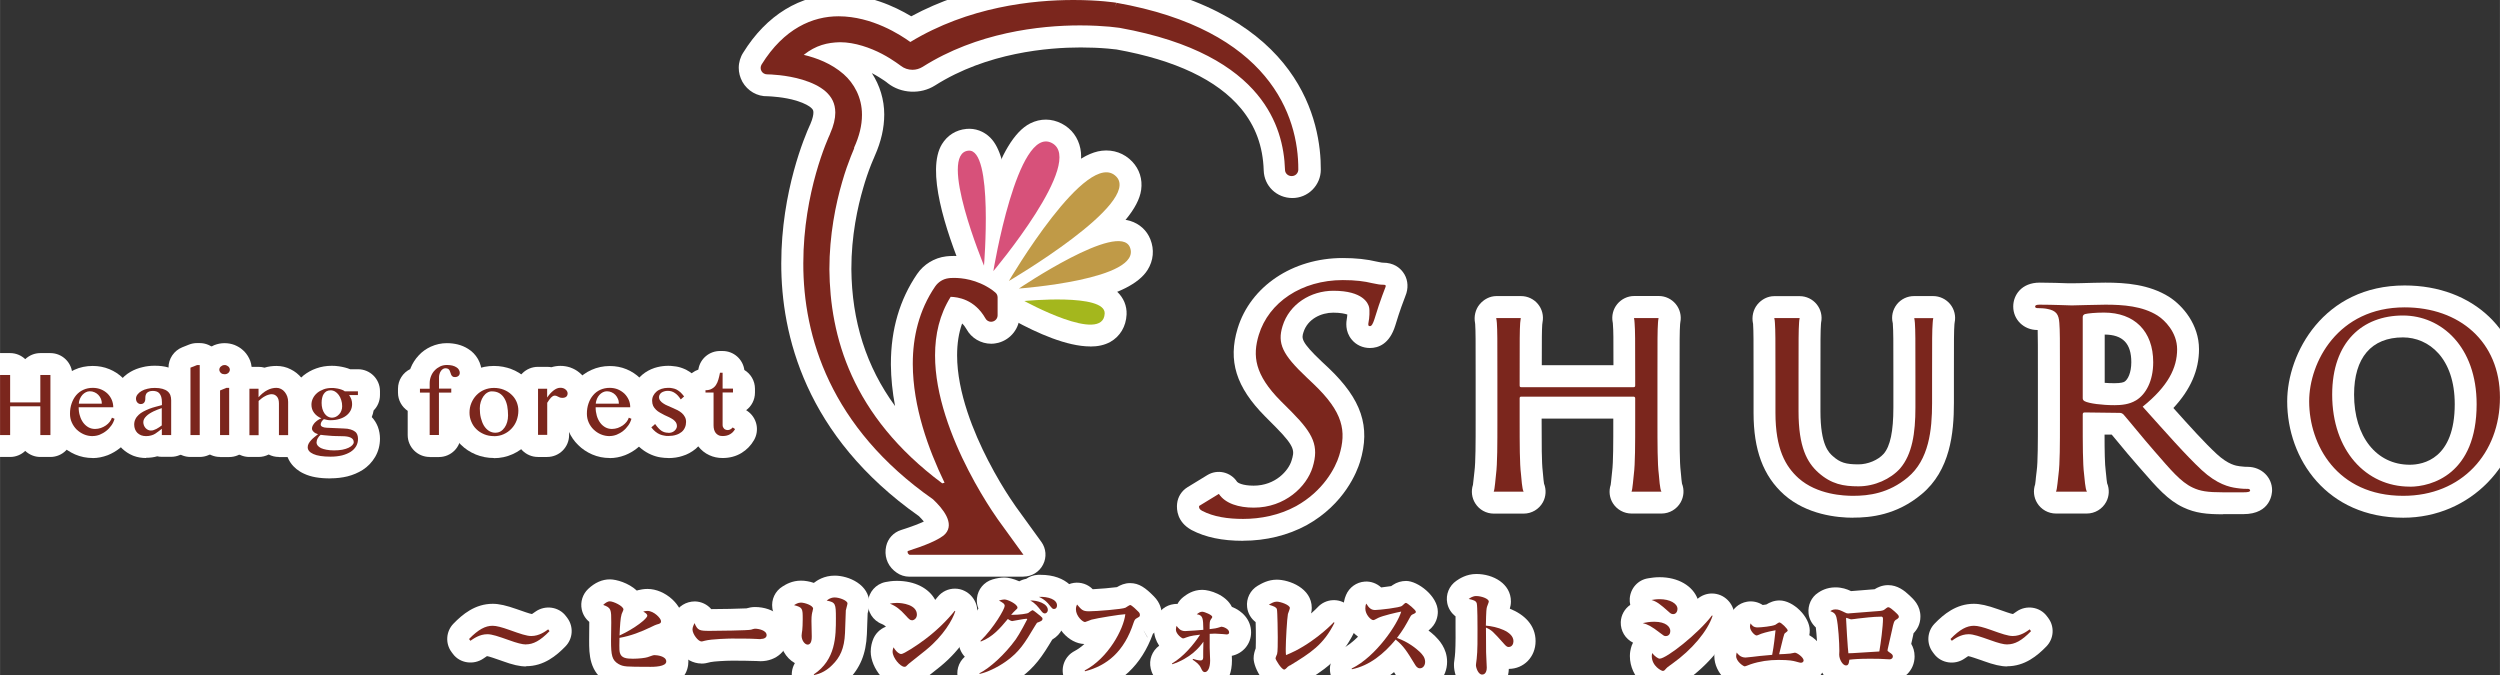 <?xml version="1.0" encoding="UTF-8"?><svg id="_レイヤー_4" xmlns="http://www.w3.org/2000/svg" width="118.02mm" height="31.87mm" viewBox="0 0 334.53 90.34"><rect x="0" y="0" width="334.53" height="90.34" fill="#333333" stroke="none"/><defs><style>.cls-1{fill:#d7517a;}.cls-1,.cls-2,.cls-3,.cls-4,.cls-5{stroke-width:0px;}.cls-2{fill:#c09a47;}.cls-3{fill:#a4b71d;}.cls-4{fill:#7b261d;}.cls-5{fill:#fff;}</style></defs><path class="cls-4" d="M321.78,41.13c7.3,0,12.75,4.57,12.75,12.06s-5.12,13.16-12.94,13.16c-8.89,0-12.59-6.85-12.59-12.64,0-5.22,3.83-12.58,12.78-12.58M322.46,65.13c2.92,0,8.95-1.67,8.95-11.04,0-7.72-4.74-11.87-9.86-11.87-5.42,0-9.47,3.54-9.47,10.58,0,7.5,4.54,12.32,10.38,12.32"/><path class="cls-4" d="M256.15,42.56c.04.19.07.41.09.66.07,1.07.07,1.99.07,7.18v4.15c0,3.42-.43,6.25-2.05,8.14-1.28,1.42-3.41,2.39-5.57,2.39-2.02,0-3.62-.29-5.36-1.83-1.52-1.36-2.66-3.42-2.66-8.2v-4.65c0-5.18,0-6.11.07-7.18.01-.25.04-.47.08-.66h-3.4c.05.19.08.41.09.66.07,1.07.07,1.99.07,7.18v4.84c0,4.85,1.35,7.18,3.09,8.75,2.51,2.23,6.1,2.36,7.31,2.36,2.09,0,4.75-.33,7.3-2.46,2.84-2.36,3.26-6.34,3.26-9.93v-3.55c0-5.18,0-6.11.08-7.18.01-.25.04-.47.08-.66h-2.55Z"/><path class="cls-4" d="M200.19,63.46c-.07.5-.16,2-.31,2.33h4c-.21-.33-.3-1.83-.35-2.33-.18-1.4-.18-4.02-.18-7.21v-2.97c0-.17.11-.2.21-.2h15.04c.1,0,.21.07.21.2v2.97c0,3.19,0,5.81-.18,7.21-.07.5-.16,2-.31,2.33h4c-.21-.33-.3-1.83-.35-2.33-.18-1.4-.18-4.02-.18-7.21v-5.85c0-5.18,0-6.11.07-7.18,0-.25.05-.47.08-.66h-3.29c.04.19.07.41.08.66.08,1.07.08,2,.08,7.18v1.21c0,.17-.11.2-.21.2h-15.04c-.11,0-.21-.03-.21-.2v-1.21c0-5.18,0-6.11.07-7.18.02-.25.05-.47.08-.66h-3.29c.04.19.07.41.09.66.07,1.07.07,2,.07,7.18v5.85c0,3.19,0,5.81-.18,7.21"/><path class="cls-4" d="M300.76,65.42c-.23,0-.76,0-1.48-.11-.95-.13-2.59-.5-4.64-2.39-2.21-2.06-4.79-5.02-7.92-8.5,3.43-2.76,4.61-5.21,4.61-7.68,0-2.29-1.68-3.92-2.63-4.52-2.01-1.26-4.56-1.45-6.97-1.45-1.17,0-4.07.1-4.49.1-.2,0-2.59-.1-4.3-.1-.42,0-.61.07-.61.26,0,.14.15.2.3.2.35,0,.99.03,1.3.1,1.25.23,1.56.76,1.64,1.89.08,1.06.08,2,.08,7.18v5.85c0,3.19,0,5.82-.19,7.21-.08.5-.17,2-.34,2.33h4.14c-.23-.33-.32-1.84-.38-2.33-.18-1.39-.18-4.02-.18-7.21v-.8c0-.16.07-.26.26-.26l4.68.06c.23,0,.34.07.5.2.76.86,2.55,3.09,4.15,4.92,2.17,2.49,3.5,4.12,5.13,4.88.99.47,1.94.63,4.07.63h2.7c.68,0,.91-.07.91-.27,0-.1-.15-.2-.34-.2M285.8,53.59c-.87.53-1.94.63-2.85.63-1.67,0-3.43-.23-3.99-.53-.19-.1-.26-.23-.26-.4v-10.86c0-.2.11-.33.3-.4.38-.1,1.41-.2,2.55-.2,4.07,0,6.58,2.49,6.58,6.64,0,2.53-.99,4.32-2.32,5.12"/><path class="cls-4" d="M175.77,51.38l-.94-.89c-3.24-3.06-3.92-4.53-3.21-6.85.91-2.97,3.79-4.73,6.8-4.73,4,0,4.65,1.71,4.77,2.16.12.45.05,1.55-.06,2.04-.06.33-.08.53.19.53.22,0,.39-.29.6-.94.84-2.77,1.43-4.11,1.49-4.32.06-.2,0-.28-.35-.28s-.68-.04-1.45-.21c-1.02-.25-2.23-.41-3.92-.41-5.52,0-9.92,2.98-11.25,7.34-.84,2.78-.58,5.3,2.95,8.85l1.5,1.5c2.86,2.9,3.62,4.52,2.76,7.34-.8,2.61-3.7,5.42-7.88,5.42-2,0-3.81-.54-4.67-1.84l-2.65,1.62c-.03.32.09.46.4.64,1.54.81,3.45,1.09,5.49,1.09,2.35,0,4.85-.49,7.09-1.71,3.61-2,5.26-5.09,5.77-6.77,1-3.27.55-5.79-3.43-9.58"/><polygon class="cls-4" points="1.35 54.37 1.35 58.22 0 58.22 0 50.18 1.35 50.18 1.35 53.85 5.39 53.85 5.39 50.18 6.74 50.18 6.74 58.22 5.39 58.22 5.39 54.37 1.35 54.37"/><path class="cls-4" d="M12.39,58.36c-.42,0-.81-.08-1.18-.24-.36-.16-.68-.37-.96-.64-.27-.27-.49-.59-.65-.95-.17-.36-.24-.75-.24-1.17,0-.49.07-.96.22-1.38.15-.43.35-.79.61-1.1.27-.31.58-.55.96-.72.37-.17.79-.26,1.25-.26.41,0,.78.07,1.12.21s.63.34.87.57c.24.24.43.52.56.83s.2.65.2.99h-4.63c0,.42.05.8.17,1.15.1.36.26.66.45.92.2.26.42.46.69.61s.57.22.89.22c.27,0,.52-.05.77-.13.24-.09.47-.2.67-.34.2-.14.37-.3.51-.48s.24-.37.3-.56l.35.15c-.09.32-.23.63-.43.9-.2.28-.43.53-.7.73-.26.21-.55.37-.86.5-.31.12-.63.18-.95.18M13.62,54.02c0-.24-.04-.46-.12-.65-.09-.2-.2-.38-.35-.53-.14-.15-.31-.26-.51-.35-.2-.09-.4-.13-.63-.13-.19,0-.36.04-.53.13s-.33.2-.46.35c-.13.15-.24.32-.33.52-.09.21-.14.42-.15.66h3.08Z"/><path class="cls-4" d="M22.88,58.22h-1.23v-.84c-.15.12-.3.22-.44.34-.14.11-.29.22-.45.32s-.34.18-.54.23c-.2.06-.43.09-.69.09-.23,0-.46-.04-.65-.11-.2-.08-.36-.19-.51-.33-.14-.14-.24-.31-.31-.49-.07-.19-.11-.39-.11-.61,0-.26.05-.51.16-.72.1-.22.25-.41.43-.58.18-.17.39-.32.64-.45.24-.13.51-.25.78-.36.27-.1.55-.2.84-.27.29-.08.57-.15.86-.23v-.38c0-.28-.03-.52-.09-.72-.06-.19-.14-.35-.25-.47-.1-.12-.23-.21-.37-.25-.15-.05-.31-.08-.5-.08-.2,0-.37.03-.5.08-.13.05-.24.13-.32.21-.07.09-.12.19-.15.3-.03.11-.04.23-.04.35,0,.1,0,.21-.02.31-.02.1-.05.19-.1.26-.04.07-.11.14-.19.18-.08.05-.18.07-.3.07-.1,0-.19-.02-.26-.06-.08-.03-.14-.09-.2-.15-.06-.07-.1-.14-.13-.22-.03-.1-.05-.19-.05-.29,0-.2.07-.39.21-.57.13-.17.31-.33.54-.46.22-.13.49-.23.8-.3.3-.08.62-.11.96-.11.41,0,.75.04,1.03.12.28.08.51.19.68.33.18.15.3.32.38.52.07.2.11.43.11.68v4.68l-.02-.02ZM21.65,54.61c-.18.06-.37.12-.56.2-.19.07-.38.15-.56.24-.19.09-.35.19-.52.29-.16.1-.31.22-.43.34s-.23.25-.3.38c-.07.14-.11.28-.11.43s.03.29.08.43c.06.14.13.26.22.36.09.1.2.18.32.24s.25.09.37.09c.15,0,.27,0,.4-.06.12-.04.24-.09.36-.15s.24-.13.35-.21c.12-.08.24-.17.37-.26v-2.31h.01Z"/><polygon class="cls-4" points="26.72 58.22 25.48 58.22 25.48 49.2 26.37 48.85 26.72 48.85 26.72 58.22"/><path class="cls-4" d="M30.04,48.85c.09,0,.19,0,.27.05s.16.08.23.14c.06.05.12.12.15.19.04.08.06.16.06.24,0,.09-.02.17-.06.24-.03.08-.09.14-.15.2-.06.05-.14.1-.23.13-.08.03-.18.04-.27.04s-.19-.02-.27-.04c-.09-.03-.16-.08-.22-.13-.06-.06-.11-.12-.15-.2s-.06-.16-.06-.24.02-.16.06-.24c.04-.07.09-.14.15-.19.07-.05.14-.1.22-.14.08-.03.18-.05.27-.05M29.44,52.25l.86-.35h.36v6.32h-1.22v-5.97Z"/><path class="cls-4" d="M33.36,52.02h1.23v1.14c.37-.42.76-.74,1.17-.95.4-.21.81-.31,1.23-.31.22,0,.42.05.61.15.19.09.36.23.49.4.14.17.26.37.34.6.08.23.12.47.12.73v4.45h-1.23v-4.24c0-.41-.09-.72-.27-.92-.19-.22-.42-.32-.71-.32-.13,0-.27.02-.41.07-.15.04-.3.1-.44.18-.15.08-.31.17-.45.28-.15.11-.29.23-.44.37v4.59h-1.23v-6.22Z"/><path class="cls-4" d="M47.89,52.35v.52h-1.18c.12.17.22.36.3.57.07.21.1.42.1.63,0,.32-.07.62-.21.88-.14.27-.34.49-.59.68s-.56.34-.91.44c-.35.11-.74.16-1.16.16-.16,0-.31,0-.48-.04-.16-.03-.3-.06-.43-.1-.12.1-.22.21-.3.33-.08.13-.12.25-.12.39s.07.22.21.3c.14.07.33.12.58.13l2.29.1c.36,0,.67.05.92.13.24.07.44.17.59.29.15.11.25.25.31.42s.09.35.09.55c0,.36-.08.69-.25.98s-.41.54-.73.75c-.32.2-.7.36-1.15.48-.46.11-.97.17-1.55.17-1.02,0-1.79-.12-2.29-.35-.51-.23-.76-.53-.76-.91,0-.17.04-.34.13-.5.09-.15.19-.3.33-.45.12-.14.28-.28.44-.41s.32-.26.48-.39c-.11-.03-.22-.08-.32-.12-.1-.05-.18-.11-.25-.18-.07-.06-.13-.13-.17-.2-.05-.08-.07-.16-.07-.25,0-.12.03-.26.1-.39s.16-.26.27-.39c.12-.12.25-.23.4-.34.16-.1.31-.19.49-.25-.42-.17-.74-.42-.98-.74-.24-.32-.35-.68-.35-1.09,0-.3.07-.59.21-.87.14-.27.33-.51.57-.71.25-.2.53-.35.87-.48.33-.12.69-.17,1.07-.17.18,0,.36,0,.55.04.18.02.35.06.5.1.16.04.29.09.41.14s.22.11.28.17h1.77v-.02ZM42.92,58.17c-.09.07-.17.15-.24.23-.07.09-.13.18-.18.27s-.09.19-.11.28c-.02.09-.04.19-.04.27,0,.14.05.27.15.4s.25.24.44.34c.2.09.44.17.73.22.3.06.64.09,1.02.09.41,0,.78-.03,1.11-.09.33-.07.61-.15.83-.26.23-.11.4-.22.52-.36.12-.13.18-.26.18-.39,0-.28-.14-.48-.41-.61-.27-.13-.65-.19-1.13-.19-.3,0-.6,0-.9-.02-.3,0-.59-.03-.85-.05s-.5-.04-.69-.06c-.2-.02-.34-.04-.42-.05M44.45,55.89c.17,0,.34-.04.5-.12.16-.08.3-.19.43-.33.13-.14.23-.3.29-.48.08-.18.11-.38.11-.6,0-.3-.04-.58-.13-.84-.08-.26-.19-.48-.34-.68-.14-.19-.3-.34-.49-.45-.19-.11-.39-.16-.6-.16s-.39.05-.54.13c-.15.09-.27.21-.37.36-.1.15-.17.33-.21.53-.05.21-.07.43-.07.66,0,.29.03.54.1.79.07.24.17.46.29.63.12.18.27.32.45.42s.37.15.58.15"/><path class="cls-4" d="M60.38,52.02v.52h-1.65v5.67h-1.24v-5.67h-1.3v-.52h1.3v-.72c0-.34.06-.66.18-.96s.28-.56.5-.78c.2-.22.45-.39.73-.53.28-.13.58-.19.9-.19.28,0,.52.03.73.08.21.06.4.13.54.23.15.09.26.2.33.33.08.13.12.27.12.41,0,.09-.02.17-.05.24-.03.08-.08.13-.14.18s-.13.09-.2.11c-.08.03-.16.04-.24.04-.15,0-.27-.02-.34-.09-.08-.06-.14-.13-.18-.22s-.07-.18-.1-.28c-.04-.1-.07-.2-.11-.29-.05-.09-.11-.17-.2-.22-.09-.05-.21-.08-.37-.08-.13,0-.24.04-.34.11-.11.06-.2.17-.27.28-.08.11-.14.24-.18.4-.05.15-.06.31-.06.46v1.47h1.65v.02Z"/><path class="cls-4" d="M66.09,58.36c-.47,0-.91-.08-1.31-.25-.4-.17-.75-.39-1.03-.67-.3-.28-.52-.62-.68-1-.17-.39-.25-.79-.25-1.22,0-.46.08-.89.25-1.29s.39-.75.68-1.05.63-.54,1.03-.71.84-.26,1.31-.26.91.08,1.31.24c.4.16.74.37,1.03.65.3.27.53.6.69.97.16.38.24.77.24,1.19,0,.46-.09.91-.24,1.32-.16.42-.39.78-.69,1.09-.29.31-.63.55-1.03.73-.39.18-.83.27-1.31.27M66.33,57.9c.24,0,.46-.06.66-.18.2-.12.38-.29.53-.51.15-.21.26-.45.34-.73.08-.28.12-.57.12-.89,0-.45-.04-.87-.11-1.26-.08-.38-.2-.73-.38-1.02-.17-.29-.39-.52-.67-.69s-.62-.25-1.03-.25c-.21,0-.4.06-.6.18s-.36.28-.51.49c-.15.21-.26.45-.35.73-.09.27-.13.57-.13.88,0,.45.04.87.14,1.27.1.39.23.74.41,1.04.18.29.4.52.67.7.27.17.56.25.9.25"/><path class="cls-4" d="M71.98,52.02h1.23v1.18c.12-.18.25-.34.39-.51.14-.15.28-.29.43-.41s.31-.22.47-.29.32-.1.49-.1c.13,0,.26.02.38.06.12.04.22.1.3.17.09.07.15.14.2.23.05.09.08.19.08.28,0,.2-.06.35-.19.46-.13.1-.3.15-.51.15-.15,0-.26-.02-.34-.05-.08-.03-.16-.06-.22-.1-.07-.03-.13-.07-.21-.1-.07-.03-.16-.05-.26-.05-.08,0-.17.03-.25.07-.08.05-.16.12-.25.2-.08.1-.17.19-.25.31-.09.12-.17.25-.25.38v4.29h-1.23v-6.2.03Z"/><path class="cls-4" d="M81.58,58.36c-.42,0-.81-.08-1.19-.24-.37-.16-.68-.37-.96-.64s-.5-.59-.66-.95-.24-.75-.24-1.17c0-.49.07-.96.22-1.38.15-.43.35-.79.62-1.1.26-.31.58-.55.95-.72.38-.17.8-.26,1.25-.26.41,0,.78.07,1.12.21.33.14.62.34.87.57.24.24.43.52.57.83s.2.65.2.99h-4.63c0,.42.06.8.16,1.15.11.36.26.66.45.92.19.26.42.46.69.61.27.15.57.22.88.22.27,0,.53-.05.78-.13.24-.09.46-.2.67-.34.2-.14.36-.3.51-.48.14-.18.24-.37.3-.56l.35.15c-.09.32-.23.63-.43.9-.2.28-.43.53-.69.73-.26.21-.55.37-.86.5-.32.12-.64.18-.95.18M82.81,54.02c0-.24-.04-.46-.13-.65-.08-.2-.2-.38-.34-.53-.14-.15-.31-.26-.51-.35-.2-.09-.4-.13-.62-.13-.19,0-.36.04-.54.13-.17.09-.32.2-.46.35-.14.15-.24.32-.33.52-.08.21-.15.42-.16.66h3.09Z"/><path class="cls-4" d="M89.42,57.93c.17,0,.32-.03.47-.07.14-.05.26-.12.36-.21s.18-.18.24-.3c.06-.11.09-.23.09-.34,0-.19-.05-.35-.14-.49-.1-.14-.22-.27-.37-.38-.16-.11-.34-.21-.54-.31s-.4-.19-.61-.28c-.2-.1-.41-.21-.61-.33-.2-.11-.38-.24-.53-.39-.16-.15-.28-.32-.38-.51-.09-.2-.14-.43-.14-.69s.05-.48.16-.69.25-.39.44-.55.41-.27.67-.36c.26-.08.54-.13.85-.13.2,0,.4,0,.58.05.18.03.36.08.53.16.17.09.34.2.52.35.17.15.34.35.53.59l-.45.4c-.24-.38-.5-.67-.79-.86-.29-.2-.61-.29-.94-.29-.17,0-.33.02-.48.07-.14.04-.27.1-.37.17-.11.08-.19.17-.24.27-.06.11-.09.21-.09.32,0,.19.05.34.16.48.1.14.24.26.41.37.17.12.36.22.58.31.21.1.44.19.66.29.23.1.45.21.67.31.21.11.41.24.58.39.17.15.3.32.4.51.11.19.16.42.16.68s-.05.51-.15.73c-.1.24-.24.43-.44.6-.2.16-.44.3-.74.39-.3.1-.65.15-1.04.15-.18,0-.37,0-.55-.05-.19-.03-.39-.08-.58-.16-.2-.08-.39-.2-.58-.35-.2-.15-.38-.35-.57-.59l.51-.45c.15.21.29.39.43.54s.27.27.42.37c.14.09.29.16.44.2s.31.06.49.06"/><path class="cls-4" d="M98.35,57.43c-.16.29-.38.51-.65.67-.28.17-.61.25-1.01.25-.2,0-.39-.03-.54-.11-.15-.07-.28-.17-.38-.3s-.17-.28-.22-.45c-.05-.18-.07-.37-.07-.59v-4.37h-1.08v-.31c.35,0,.64-.07.85-.2.23-.12.41-.29.55-.5s.25-.46.33-.75c.08-.28.15-.58.21-.89h.35v2.12h1.39v.52h-1.39v4.37c0,.09.02.18.05.26.04.08.09.15.14.21.06.06.13.11.22.14.08.03.17.05.27.05.13,0,.26-.03.37-.1.12-.07.22-.15.3-.25l.31.21v.02Z"/><path class="cls-4" d="M70.38,86.24c-.49,0-1.24-.2-2.23-.56-1.5-.53-2.31-.81-2.94-.81-1.06,0-1.87.61-2.27.88l-.18-.24c1.26-1.29,2.19-1.77,3.15-1.77.51,0,1.25.2,2.23.55,1.51.54,2.32.82,2.95.82,1.06,0,1.87-.61,2.26-.89l.18.24c-1.25,1.29-2.19,1.77-3.16,1.77"/><path class="cls-4" d="M86.91,89.23c-3.15,0-3.49,0-4.16-.38-.86-.51-.99-1.16-.99-3.11,0-.39.03-2.08.03-2.44,0-1.73,0-1.97-1.08-2.35.25-.24.57-.48.89-.48.47,0,1.82.63,1.82,1.09,0,.1-.21.52-.24.61-.17.56-.22,1.5-.28,2.87,2.07-.95,3.71-2.27,3.71-2.64,0-.24-.24-.38-.54-.56.16-.04.34-.09.56-.09.87,0,1.82,1,1.82,1.37,0,.3-.17.34-.57.45-.2.06-.3.12-.75.33-1.35.66-2.76,1.2-4.24,1.46-.04,1.72,0,1.84.08,2.07.2.62.84.72,1.72.72.74,0,1.67-.1,1.97-.21.68-.24.75-.27.94-.27.22,0,1.55.1,1.55.85,0,.71-1.67.72-2.26.72"/><path class="cls-4" d="M101.77,85.53c-.22,0-.53-.03-.58-.03-.73-.05-2.42-.05-3.33-.05-.14,0-2.66.05-3.54.29-.34.09-.38.1-.46.1-.43,0-1.2-.98-1.2-1.62,0-.29.2-.68.27-.84.42.99.64,1.04,2.06,1.04.78,0,5.21-.05,5.52-.16.09-.04.41-.13.5-.13.5,0,1.57.22,1.57.87,0,.32-.33.51-.81.51"/><path class="cls-4" d="M108.74,81.75c-.08.27-.16.57-.16,1.34,0,.33.04,1.77.04,2.07,0,.26,0,1.1-.55,1.1-.38,0-.81-.56-.81-1.2,0-.12.07-.63.09-.73.03-.28.06-.82.06-1.44,0-1.46,0-1.61-1.16-1.91.21-.13.52-.34.92-.34.49,0,1.63.37,1.63.81,0,.06-.03.16-.07.31M113.18,81.65c-.02.24-.08,2.57-.11,3.05-.09,2.11-.68,3.28-1.71,4.29-.67.68-1.49,1.16-2.41,1.34l-.07-.08c2.97-1.96,2.97-5.14,2.97-7.51,0-1.95-.04-2.14-1.23-2.37.22-.18.54-.42,1.07-.42.63,0,1.71.41,1.71.8,0,.15-.2.76-.21.89"/><path class="cls-4" d="M122.02,83c-.25,0-.38-.14-.91-.72-.61-.68-1.24-1.2-2.04-1.5.26-.05.54-.1.95-.1.71,0,2.67.23,2.67,1.57,0,.49-.38.76-.67.76M123.95,86.95c-.37.31-2.28,1.8-2.36,1.88-.35.36-.39.4-.57.4-.55,0-1.58-1.21-1.58-2.02,0-.24.07-.44.12-.59.53.88.98.9,1.03.9.35,0,2.14-1.17,3.17-1.95,1.54-1.15,2.98-2.56,3.99-3.83l.08.04c-.35,1.15-1.6,3.31-3.9,5.18"/><path class="cls-4" d="M138.91,83.27c-.16.06-.19.1-.43.51-1.34,2.24-2.07,3.46-3.89,4.74-1.12.8-2.58,1.48-3.51,1.66l-.03-.08c1.42-.72,3.4-2.51,4.87-4.54.46-.63,1.53-2.64,1.53-2.68,0-.08-.07-.08-.11-.08-.3,0-1.83.31-1.9.31-.15,0-.45-.18-.58-.28-1.05,1.26-2.03,2.41-3.62,3.02l-.05-.08c1.82-1.78,3.25-4.28,3.25-4.69,0-.28-.25-.43-.77-.72.46-.14.72-.14.76-.14.39,0,1.72.61,1.72,1.09,0,.11-.03.13-.36.44-.06.06-.28.26-.49.53,1.25.01,2.16-.19,2.27-.24.08-.07.53-.39.61-.39.1,0,.91.68,1.05.79.2.18.27.23.27.37,0,.24-.18.3-.58.47M139.81,82.09c-.2,0-.34-.16-.47-.32-.43-.56-.82-1.07-1.49-1.41.95-.05,2.36.42,2.36,1.25,0,.33-.24.48-.4.48M141.03,81.49c-.19,0-.22-.05-.66-.58-.1-.14-.53-.68-1.36-1.04,1.24-.05,2.43.34,2.43,1.14,0,.19-.07.48-.42.48"/><path class="cls-4" d="M152.11,82.73c-.18.1-.29.19-.42.59-1.26,3.89-3.57,5.76-6.51,6.51l-.04-.11c3.13-1.62,5.23-5.54,5.44-7.53-.58.01-3.79.53-4.53.73-.14.05-.81.32-.86.32-.32,0-1.22-.79-1.22-1.71,0-.32.09-.51.15-.64.61.72.76.91,1.6.91.97,0,4.51-.28,4.88-.48.1-.05.53-.36.63-.36.2,0,.94.73,1.1.9.13.13.2.24.2.42,0,.22-.04.24-.43.45"/><path class="cls-4" d="M164.14,84.9c-.09,0-.43-.04-.51-.05-.49-.04-.86-.06-1.05-.06-.24,0-.47.01-.71.03v1.86c0,.06.06,1.63.06,1.7,0,1.06-.35,1.56-.7,1.56-.27,0-.36-.19-.54-.57-.22-.48-.63-.77-1.1-1.09l.04-.11c.29.1.76.21.98.21.28,0,.37-.1.39-.38,0-.11,0-1.78.03-2.13-.55.8-1.78,2.23-4.17,3.02l-.03-.11c1.52-.88,2.93-2.56,3.76-3.85-.48.05-1.3.15-1.8.35-.37.14-.39.15-.49.15-.17,0-.95-.6-.95-1.16,0-.23.04-.38.09-.52.23.32.52.7,1.14.7.3,0,2.41-.15,2.44-.17-.03-1.54-.04-1.96-.88-2.08.26-.2.46-.34.73-.34.31,0,1.34.44,1.34.68,0,.1-.02.13-.2.37-.15.2-.15.51-.15,1.15v.13c.8-.1.89-.12,1.09-.18.05-.01.48-.15.49-.15.23,0,1.03.29,1.03.76,0,.28-.28.28-.36.28"/><path class="cls-4" d="M172.59,89.04c-.27.17-.29.19-.51.43-.12.11-.2.13-.23.13-.38,0-1.17-1.33-1.17-1.5,0-.1.18-.51.21-.58.09-.25.09-1.49.09-2.25,0-.32-.03-3.49-.12-3.76-.09-.25-.34-.37-1.07-.59.37-.22.69-.41,1.06-.41.49,0,1.75.44,1.75.85,0,.13-.23.69-.26.8-.12.61-.29,3.62-.29,4.65,0,.35,0,.59.03.85,3.28-1.29,5.96-3.91,6.4-4.4l.09.08c-1.47,2.96-3.21,4.03-5.98,5.73"/><path class="cls-4" d="M190,89.43c-.33,0-.51-.26-.65-.49-1.1-1.8-1.51-2.48-2.59-3.35-1.56,1.88-3.49,3.49-5.87,3.97l-.02-.1c3.29-1.61,6.18-6.01,6.63-7.62-.73.14-2.49.56-3.05.83-.53.29-.6.31-.7.31-.31,0-1.05-.74-1.05-1.53,0-.24.02-.47.12-.68.4.66.72.86,1.19.86.5,0,3.33-.31,3.6-.56.07-.05.32-.3.38-.34.05-.04.09-.05.16-.05.15,0,1.31.94,1.31,1.18,0,.13-.06.18-.31.3-.24.1-.32.16-.44.38-.63,1.16-.96,1.76-1.78,2.83,1.53.54,2.58,1.42,3.06,1.87.34.34.71.74.71,1.33,0,.47-.28.86-.7.86"/><path class="cls-4" d="M201.87,86.58c-.14,0-.29-.06-.53-.33-1.58-1.77-1.73-1.93-2.5-2.27,0,.34,0,1.87.02,3.31,0,.33.09,1.77.09,2.06s-.09.92-.62.92-.83-.93-.83-1.26c0-.15.03-.23.1-.85.12-.91.12-2.99.11-3.98,0-.53,0-3.06-.1-3.44-.1-.35-.44-.45-1.08-.59.22-.15.55-.39,1.01-.39.65,0,1.68.34,1.68.74,0,.12-.22.6-.24.7-.07.27-.11.41-.15,2.52,1.4.11,3.69.76,3.69,2.08,0,.32-.15.78-.66.78"/><path class="cls-4" d="M222.89,85.12c-.2,0-.3-.08-.69-.38-1.26-.98-1.72-1.18-2.38-1.36.44-.09.93-.18,1.54-.18,1.62,0,2.15.72,2.15,1.24,0,.33-.17.68-.62.68M223.88,82.18c-.24,0-.4-.14-.56-.29-1.22-1.09-1.63-1.39-2.33-1.6.31-.05.63-.11,1.09-.11,1.34,0,2.39.56,2.39,1.31,0,.25-.14.69-.58.69M223.78,88.81c-.62.43-.68.48-.99.83-.02.04-.13.14-.29.14s-1.47-.63-1.47-2c0-.15.03-.25.06-.39.29.41.79.75.99.75.92,0,5.27-3.45,7-5.78l.09.04c-.67,2.05-2.76,4.54-5.39,6.41"/><path class="cls-4" d="M240.99,88.69c-.1,0-.16-.02-.75-.18-.28-.07-.73-.2-2.26-.2-1.26,0-2.52.18-3.72.58-.13.04-.67.28-.8.28-.16,0-1.14-.65-1.14-1.37,0-.16.04-.32.07-.48.18.23.52.67,1.19.67.23,0,1.62-.18,1.92-.21.66-.06,1.46-.12,1.64-.15.23-1.17.38-2.6.45-3.29-.31.04-1.33.26-1.92.47-.1.04-.52.23-.61.23-.26,0-.89-.64-.89-1.18,0-.17.04-.3.08-.44.19.27.39.54.93.54.47,0,1.95-.15,2.38-.35.08-.05.45-.32.54-.32.25,0,1.12.86,1.12,1.08,0,.07-.11.18-.34.34-.12.08-.12.14-.27.66-.09.34-.45,1.87-.54,2.18.24-.01,1.28-.05,1.48-.09.1,0,.54-.12.63-.12.29,0,1.17.63,1.17,1.04,0,.13-.11.31-.37.31"/><path class="cls-4" d="M253.76,82.88c-.31.25-.34.28-.6,1.52-.09.39-.54,2.38-.56,2.48-.01.02-.02.1-.02.14,0,.1.02.11.23.26.36.24.48.34.48.56,0,.19-.12.39-.47.39-.04,0-.3-.02-.37-.02-.53-.04-1.18-.06-2.16-.06-1.49,0-2.23.06-2.82.13-.06.67-.24.77-.45.77-.44,0-.91-.81-.91-1.45,0-.07.02-.44.02-.51,0-1.05-.14-3.45-.38-4.44-.14-.55-.36-.68-.83-.87.16-.11.35-.23.7-.23.42,0,.65.12,1.27.42.16.08.26.12.41.12.14,0,4.16-.32,4.33-.34.42-.06.47-.12.76-.35.1-.08.19-.14.3-.14.2,0,.63.38.84.57.48.44.56.54.56.71,0,.09-.01.14-.31.37M251.68,82.52c-.95,0-2.47.18-3.07.25-.25.02-.65.11-.9.11-.1,0-.59-.2-.62-.2-.05,0-.06.05-.06.11,0,.38.25,4.34.31,4.63.21,0,.29,0,.59-.02,1.18-.07,2.36-.14,3.55-.22.19-1.08.49-3.34.49-4.38,0-.25-.13-.29-.28-.29"/><path class="cls-4" d="M268.6,86.24c-.49,0-1.24-.2-2.22-.56-1.51-.53-2.31-.81-2.94-.81-1.07,0-1.88.61-2.26.88l-.18-.24c1.25-1.29,2.19-1.77,3.15-1.77.51,0,1.26.2,2.24.55,1.5.54,2.32.82,2.95.82,1.06,0,1.87-.61,2.26-.89l.18.24c-1.25,1.29-2.19,1.77-3.16,1.77"/><path class="cls-1" d="M129.59,20.16c-4.15.38,2.08,15.39,2.08,15.39,0,0,1.29-15.69-2.08-15.39"/><path class="cls-1" d="M140.74,19.13c-4.62-2.39-7.82,17.15-7.82,17.15,0,0,12.44-14.76,7.82-17.15"/><path class="cls-2" d="M149.38,23.64c-3.85-4.01-14.38,13.96-14.38,13.96,0,0,17.78-10.41,14.38-13.96"/><path class="cls-2" d="M136.34,38.61s16.58-1.2,14.86-5.51c-1.43-3.58-14.86,5.51-14.86,5.51"/><path class="cls-3" d="M137.07,40.28s10.57,5.82,10.75,1.67c.11-2.74-10.75-1.67-10.75-1.67"/><path class="cls-4" d="M149.38.36l-.1.53.07-.53S147.1,0,143.67,0c-5.48,0-14.07.89-21.86,5.62-1.33-.96-5.1-3.42-9.57-3.44h-.02c-3.47-.01-7.32,1.63-10.31,6.45-.08.13-.13.29-.13.45,0,.14.03.29.11.43.15.27.44.44.76.44h.02c.29,0,2.54.06,4.72.72,1.18.36,2.3.87,3.1,1.58.8.72,1.27,1.58,1.28,2.8v.03c0,.77-.2,1.71-.71,2.85v.02h0c-.23.49-3.56,7.7-3.57,17.27v.04c-.02,9.74,3.58,21.92,17.36,31.56,1.36,1.28,2.89,3.21,1.66,4.6-.73.81-2.99,1.67-5.05,2.32-.04.16,0,.3.1.4.04.03.08.07.13.1h15.26l-3.43-4.74c-.23-.32-.51-.73-.84-1.24-.85-1.3-1.97-3.13-3.09-5.31-2.25-4.36-4.48-10.09-4.47-15.39h0c0-2.8.6-5.47,2.09-7.84.94.03,3.19.31,4.66,2.9.15.28.45.44.75.44.08,0,.15-.02.21-.03.39-.1.66-.44.66-.84v-2.4c0-.26-.12-.51-.33-.67-.12-.11-.28-.23-.46-.36-2.03-1.39-4.03-1.57-5.03-1.57-.39,0-.64.02-.73.04-.74.09-1.39.5-1.81,1.11-2.17,3.18-2.99,6.78-2.99,10.3v.09c.02,5.71,2.07,11.35,4.25,15.87l-.31.08c-12.19-9.08-15.02-19.75-15.1-28.64,0-4.63.85-8.74,1.7-11.66.42-1.47.85-2.63,1.16-3.42.15-.39.28-.7.36-.88.05-.11.08-.17.09-.22v-.02s0-.03,0-.03h0v-.03s0-.03,0-.03c.69-1.52,1.05-2.97,1.05-4.36v-.06c0-2.28-1.06-4.18-2.46-5.41-1.64-1.43-3.59-2.16-5.33-2.58,1.63-1.3,3.19-1.65,4.84-1.69h.02c1.99,0,4.08.76,5.61,1.56.78.41,1.42.82,1.85,1.12.22.15.38.27.48.34.06.04.09.06.12.09,0,0,0,0,0,0,0,.01.02.01.03.02h0l.03.02c.45.36,1.01.54,1.57.54.48,0,.95-.14,1.37-.4,7.25-4.59,15.66-5.54,21.02-5.54h.05c1.66,0,3.01.09,3.93.17.47.05.82.09,1.05.12.19.02.23.03.32.04,9.98,1.8,15.4,5.3,18.39,8.9,2.81,3.39,3.62,7.05,3.72,10.09,0,.47.4.84.87.84h.04c.23,0,.45-.09.61-.25.17-.17.26-.39.26-.62h0c.04-7.2-3.86-18.71-24.4-22.33"/><path class="cls-5" d="M321.58,69.28c-10.19,0-15.52-7.83-15.52-15.57,0-6.44,4.88-15.51,15.72-15.51,9.23,0,15.68,6.17,15.68,14.99s-6.83,16.09-15.88,16.09ZM321.55,45.15c-4.22,0-6.54,2.72-6.54,7.65,0,5.62,2.99,9.39,7.45,9.39,1.81,0,6.02-.79,6.02-8.11,0-6.17-3.48-8.93-6.93-8.93Z"/><path class="cls-5" d="M247.98,69.28c-2.15,0-6.21-.4-9.25-3.09-2.79-2.5-4.08-5.98-4.08-10.94v-4.84c0-5.1,0-6.02-.06-6.99,0-.07,0-.12-.02-.16-.18-.87.03-1.81.58-2.5.56-.69,1.38-1.13,2.27-1.13h3.4c.88,0,1.72.4,2.27,1.08.56.68.78,1.58.6,2.44-.01.06-.02.13-.02.21-.07,1.02-.07,1.94-.07,7.04v4.65c0,4.52,1.13,5.53,1.68,6.01.95.84,1.71,1.08,3.4,1.08,1.27,0,2.63-.57,3.38-1.41.88-1.02,1.3-3,1.3-6.18v-4.15c0-5.09,0-6.01-.07-6.98,0-.09,0-.15-.02-.21-.21-.87,0-1.78.56-2.49.56-.7,1.4-1.1,2.3-1.1h2.55c.88,0,1.72.4,2.28,1.08s.78,1.59.6,2.45c-.01.07-.02.15-.03.23-.07,1-.07,1.91-.07,7.01v3.55c0,4-.49,9.01-4.32,12.19-3.36,2.81-6.85,3.14-9.17,3.14h.01Z"/><path class="cls-5" d="M222.32,68.72h-4c-1.01,0-1.95-.52-2.49-1.37-.47-.74-.57-1.65-.3-2.47.04-.23.08-.72.11-.99.03-.35.06-.66.09-.85.15-1.16.15-3.76.15-6.78v-.24h-9.59v.24c0,3.02,0,5.63.15,6.84.02.16.04.33.05.54.02.25.07.8.12,1.08.32.8.27,1.72-.15,2.49-.52.94-1.5,1.52-2.57,1.52h-4c-1.01,0-1.94-.51-2.48-1.37-.47-.74-.58-1.66-.31-2.48.04-.25.09-.79.12-1.07.03-.3.05-.56.08-.73.16-1.21.16-3.82.16-6.83v-5.85c0-5.1,0-6.02-.06-6.99,0-.05,0-.12-.02-.19-.17-.86.04-1.8.6-2.48s1.38-1.12,2.26-1.12h3.29c.88,0,1.71.39,2.27,1.07s.78,1.57.61,2.43c-.02.09-.03.2-.04.32-.05.83-.06,1.65-.06,5.43h9.59c0-3.76,0-4.58-.07-5.44,0-.17-.02-.24-.03-.3-.17-.86.05-1.76.61-2.44s1.39-1.08,2.27-1.08h3.29c.88,0,1.71.4,2.27,1.08s.78,1.58.61,2.44c-.01.07-.03.15-.03.24-.07,1-.07,1.92-.07,7.02v5.85c0,3.02,0,5.63.15,6.84.02.15.03.32.05.52.02.26.07.83.12,1.11.32.81.26,1.72-.17,2.5-.52.93-1.5,1.51-2.57,1.51h0ZM215.52,64.94h0ZM206.63,64.8h0ZM197.23,64.53h0ZM215.67,64.51h0ZM224.8,64.23h0ZM206.35,64.21h0Z"/><path class="cls-5" d="M297.49,68.82c-2.2,0-3.7-.15-5.33-.92-2.06-.96-3.55-2.68-5.61-5.05l-.49-.56c-.94-1.06-1.95-2.28-2.78-3.29-.25-.3-.49-.59-.7-.84h-.96c0,2.12.03,3.98.16,4.91.02.13.04.33.06.57.02.24.07.75.12,1.02.33.8.3,1.72-.12,2.5-.51.96-1.51,1.56-2.59,1.56h-4.14c-1.02,0-1.97-.53-2.51-1.41-.46-.75-.55-1.67-.27-2.49.04-.23.09-.71.11-.98.03-.35.07-.65.1-.84.16-1.14.16-3.87.16-6.76v-5.85c0-3.88,0-5.33-.03-6.23h-.04c-1.81,0-3.23-1.38-3.23-3.14,0-1.54,1.11-3.2,3.54-3.2,1.31,0,3.02.06,3.88.09h.45c.12,0,.59,0,1.18-.02,1.08-.03,2.53-.07,3.28-.07,2.71,0,5.84.23,8.52,1.9,1.86,1.19,4.01,3.72,4.01,7.01,0,2.81-1.13,5.4-3.43,7.87,2.23,2.49,4.16,4.63,5.81,6.16,1.54,1.42,2.59,1.57,3.04,1.63.53.08.9.08,1.08.08,1.84,0,3.28,1.38,3.28,3.13,0,.33-.11,3.2-3.85,3.2h-2.7v.02ZM281.63,51.23c.39.03.84.05,1.32.05.9,0,1.23-.14,1.33-.2.45-.27.92-1.19.92-2.61,0-2.5-1.13-3.68-3.56-3.7v6.47h-.01Z"/><path class="cls-5" d="M166.33,72.37c-2.78,0-5.03-.47-6.86-1.43-.03-.02-.06-.03-.09-.05-1.84-1.05-1.96-2.65-1.87-3.5.1-.91.61-1.71,1.39-2.19l2.65-1.62c1.35-.83,3.12-.43,3.99.9.07.1.67.51,2.21.51,2.95,0,4.68-2.05,5.07-3.34.39-1.27.55-1.79-2.05-4.43l-1.48-1.49c-3.9-3.93-4.99-7.45-3.68-11.78,1.72-5.63,7.36-9.42,14.06-9.42,1.76,0,3.22.16,4.61.49.59.13.71.13.76.13,1.46,0,2.27.69,2.7,1.27.59.79.75,1.81.46,2.8-.03.09-.08.25-.18.5-.2.52-.68,1.74-1.31,3.83-.77,2.5-2.28,3.02-3.4,3.02-.95,0-1.83-.4-2.42-1.11-.96-1.14-.73-2.44-.66-2.86,0-.04,0-.08.02-.12.02-.08.03-.23.04-.39-.32-.11-.92-.25-1.89-.25-1.58,0-3.43.82-3.99,2.65-.23.76-.37,1.22,2.42,3.86l.95.89h0c4.42,4.21,5.64,7.85,4.21,12.56-.39,1.27-2.05,5.65-7.15,8.48-2.51,1.36-5.44,2.08-8.51,2.08h0Z"/><path class="cls-5" d="M5.39,61.15c-.78,0-1.49-.31-2.02-.81-.53.5-1.24.81-2.02.81H0c-1.62,0-2.94-1.31-2.94-2.93v-8.04c0-1.62,1.31-2.93,2.94-2.93h1.35c.78,0,1.49.31,2.02.81.53-.5,1.24-.81,2.02-.81h1.34c1.62,0,2.94,1.31,2.94,2.93v8.04c0,1.62-1.31,2.93-2.94,2.93h-1.34Z"/><path class="cls-5" d="M12.39,61.29c-.82,0-1.61-.16-2.35-.48-.7-.31-1.33-.72-1.86-1.25-.54-.53-.97-1.16-1.28-1.88-.31-.68-.48-1.48-.48-2.33s.13-1.61.38-2.34c.26-.75.65-1.44,1.15-2.03.58-.67,1.25-1.16,2.01-1.5.73-.34,1.56-.51,2.44-.51.78,0,1.53.14,2.23.43s1.3.69,1.81,1.19c.52.51.92,1.1,1.21,1.76.3.72.45,1.43.45,2.16,0,.16,0,.31-.04.46.23.58.27,1.23.09,1.87-.18.65-.47,1.25-.86,1.8-.37.53-.81.99-1.31,1.37-.43.34-.97.66-1.56.9-.7.26-1.36.39-2.03.39h0Z"/><path class="cls-5" d="M19.52,61.29c-.56,0-1.11-.09-1.63-.28-.06-.02-.12-.04-.17-.07-.5-.21-.95-.51-1.35-.88l-.09-.09c-.41-.42-.74-.92-.96-1.48-.21-.57-.31-1.12-.31-1.69,0-.73.16-1.41.47-2.03,0-.02.02-.04.03-.05-.03-.07-.05-.14-.07-.21-.12-.33-.19-.75-.19-1.18,0-.83.28-1.64.8-2.34.35-.47.83-.9,1.42-1.24.49-.28,1.03-.49,1.61-.62.46-.12,1.03-.19,1.61-.19.68,0,1.28.07,1.82.23.69.2,1.27.5,1.75.89.55.44.99,1.04,1.26,1.74.21.56.31,1.13.31,1.72v4.68c0,1.62-1.31,2.93-2.94,2.93h-1.23c-.22,0-.43-.02-.63-.07-.42.13-.93.2-1.5.2v.03Z"/><path class="cls-5" d="M25.48,61.15c-1.62,0-2.94-1.31-2.94-2.93v-9.02c0-1.2.73-2.28,1.85-2.73l.88-.35c.35-.14.71-.21,1.09-.21h.35c1.62,0,2.94,1.31,2.94,2.94v9.37c0,1.62-1.31,2.93-2.94,2.93h-1.23Z"/><path class="cls-5" d="M29.44,61.15c-1.62,0-2.94-1.31-2.94-2.93v-5.97c0-.43.09-.84.27-1.22-.24-.45-.37-1-.37-1.56s.13-1.07.37-1.56c.02-.03.03-.07.05-.1.24-.44.53-.79.9-1.07.25-.2.58-.4.93-.55.49-.19.93-.27,1.39-.27s.91.08,1.33.24c.46.19.8.4,1.09.66.32.26.64.67.87,1.13.22.42.35.96.35,1.52,0,.48-.1.95-.28,1.38.13.33.2.69.2,1.06v6.32c0,1.62-1.31,2.93-2.94,2.93h-1.22,0Z"/><path class="cls-5" d="M37.31,61.15c-.49,0-.96-.12-1.36-.33-.41.21-.87.33-1.36.33h-1.23c-1.62,0-2.94-1.31-2.94-2.93v-6.2c0-1.62,1.31-2.93,2.94-2.93h1.23c.28,0,.55.04.8.11.51-.16,1.05-.23,1.6-.23.68,0,1.33.15,1.92.46.55.27,1.05.67,1.45,1.16.37.44.65.95.85,1.51.18.49.28,1.07.28,1.68v4.45c0,1.62-1.31,2.93-2.94,2.93h-1.24Z"/><path class="cls-5" d="M44.21,64.02c-1.5,0-2.62-.2-3.53-.63-1.52-.68-2.45-2.02-2.45-3.57,0-.64.15-1.26.45-1.84.05-.08.09-.16.14-.24-.02-.14-.02-.28-.02-.42,0-.47.09-.94.27-1.4-.23-.57-.35-1.17-.35-1.8,0-.77.18-1.51.53-2.2.33-.63.76-1.17,1.29-1.62.03-.02.05-.04.08-.07.5-.39,1.06-.71,1.69-.93.67-.24,1.36-.35,2.08-.35.34,0,.65.02.96.07.23.03.52.09.8.16.23.06.46.13.7.23h1.05c1.62,0,2.94,1.31,2.94,2.93v.52c0,.81-.32,1.54-.85,2.07-.05.3-.14.6-.25.88.35.37.63.82.82,1.31.19.53.28,1.04.28,1.58,0,.88-.22,1.72-.65,2.45-.42.71-.98,1.29-1.66,1.73-.62.39-1.3.68-2.05.87-.71.17-1.46.26-2.26.26h-.01Z"/><path class="cls-5" d="M57.49,61.15c-1.62,0-2.94-1.31-2.94-2.93v-3.24c-.78-.53-1.3-1.42-1.3-2.44v-.52c0-1.16.67-2.16,1.64-2.63.02-.05.04-.11.06-.16.25-.62.62-1.2,1.09-1.69.42-.46.97-.86,1.6-1.15.71-.32,1.42-.47,2.15-.47.51,0,1,.06,1.45.17.52.13.98.33,1.39.59.54.33.99.79,1.32,1.36.33.58.5,1.22.5,1.87,0,.5-.1.98-.3,1.43-.19.44-.47.83-.84,1.16v.05c0,1.16-.67,2.16-1.65,2.64v3.04c0,1.62-1.31,2.93-2.94,2.93h-1.24.01Z"/><path class="cls-5" d="M66.09,61.29c-.85,0-1.67-.16-2.43-.47-.77-.32-1.44-.76-2-1.32-.52-.49-.97-1.15-1.3-1.9-.32-.74-.49-1.55-.49-2.39s.16-1.67.47-2.42c.32-.76.76-1.43,1.31-1.99.52-.55,1.2-1.01,1.97-1.34s1.6-.49,2.46-.49,1.65.15,2.39.44c.76.3,1.42.72,1.98,1.26.55.5,1.01,1.15,1.34,1.9.34.8.5,1.58.5,2.39s-.15,1.63-.44,2.39c-.31.78-.75,1.47-1.31,2.05-.56.59-1.23,1.06-1.98,1.39-.75.34-1.59.52-2.48.52v-.02Z"/><path class="cls-5" d="M71.98,61.15c-1.62,0-2.94-1.31-2.94-2.93v-6.2c0-1.62,1.31-2.93,2.94-2.93h1.23c.2,0,.39.02.57.05.41-.12.8-.18,1.2-.18.42,0,.84.06,1.25.19.04,0,.07.02.11.04.43.15.82.37,1.16.65.37.29.71.68.95,1.13.26.45.43,1.06.43,1.67,0,1.1-.45,2.08-1.28,2.74-.42.34-.91.58-1.45.7v2.14c0,1.62-1.31,2.93-2.94,2.93h-1.23Z"/><path class="cls-5" d="M81.58,61.29c-.82,0-1.61-.16-2.35-.48-.71-.31-1.34-.73-1.87-1.26-.52-.5-.96-1.13-1.27-1.85-.32-.73-.48-1.52-.48-2.34s.13-1.6.38-2.33c.28-.8.68-1.49,1.19-2.07.52-.62,1.19-1.12,1.96-1.46.75-.34,1.58-.52,2.46-.52.78,0,1.53.14,2.23.43.71.3,1.3.69,1.81,1.19.53.52.94,1.12,1.22,1.79.28.66.44,1.38.44,2.14,0,.16-.01.31-.04.46.22.57.27,1.21.1,1.85-.18.66-.47,1.27-.87,1.83-.37.52-.8.96-1.27,1.33-.47.37-1,.68-1.58.91-.71.27-1.38.39-2.04.39h-.02Z"/><path class="cls-5" d="M89.42,61.29c-.34,0-.68-.03-1.01-.08-.43-.06-.86-.19-1.28-.37-.46-.2-.88-.45-1.27-.76-.35-.27-.71-.64-1.07-1.1-.79-1.03-.79-2.43-.07-3.46-.27-.61-.4-1.23-.4-1.89,0-.7.15-1.36.45-1.98.29-.59.69-1.1,1.19-1.52.47-.39.99-.68,1.61-.89,1-.32,1.99-.35,2.88-.2.36.05.79.18,1.21.37.06.03.12.05.17.08.36.19.7.42,1.04.71.36.31.66.64.97,1.05.7.91.79,2.1.31,3.08.02.04.04.08.06.12.32.58.49,1.28.49,2.04,0,.66-.13,1.29-.38,1.89-.25.61-.66,1.18-1.21,1.66-.57.47-1.16.79-1.81.98-.53.18-1.19.28-1.9.28h.02Z"/><path class="cls-5" d="M96.68,61.29c-.64,0-1.24-.13-1.77-.38-.58-.26-1.08-.67-1.47-1.17-.31-.38-.57-.89-.72-1.45-.12-.46-.18-.91-.18-1.38v-2.09c-.66-.54-1.08-1.36-1.08-2.27v-.31c0-1.29.83-2.38,1.98-2.78,0-.03.01-.07.02-.1.26-1.39,1.47-2.39,2.88-2.39h.35c1.49,0,2.72,1.11,2.91,2.54.85.51,1.42,1.45,1.42,2.51v.52c0,.96-.46,1.82-1.18,2.35l.15.1c1.27.86,1.67,2.55.91,3.89-.41.72-.98,1.31-1.69,1.74-.74.45-1.59.67-2.53.67h0Z"/><path class="cls-5" d="M70.38,89.18c-.84,0-1.77-.21-3.22-.74l-.08-.03c-.82-.29-1.67-.58-1.92-.61-.05.02-.33.21-.46.31-1.3.91-3.16.67-4.1-.61l-.18-.24c-.86-1.16-.75-2.77.25-3.8,1.2-1.24,2.89-2.66,5.26-2.66.85,0,1.81.22,3.23.72.88.31,1.75.62,2.02.65.05-.02.32-.21.45-.31,1.31-.94,3.17-.68,4.12.62l.18.24c.84,1.15.73,2.75-.26,3.77-1.2,1.24-2.89,2.66-5.27,2.66l-.02.03Z"/><path class="cls-5" d="M86.91,92.16c-3.45,0-4.26,0-5.61-.76-2.47-1.45-2.47-3.89-2.47-5.67,0-.2,0-.76.01-1.3,0-.49.01-.97.01-1.13v-.08c-.51-.42-.87-1-1.01-1.67-.21-1,.12-2.04.86-2.74.9-.85,1.88-1.28,2.91-1.28.84,0,2.48.46,3.6,1.5.07-.02.13-.04.2-.06.27-.06.69-.16,1.23-.16,2.36,0,4.76,2.17,4.76,4.3,0,.52-.12,1.55-.99,2.37,1.05.67,1.7,1.75,1.7,3.03,0,1.1-.51,3.66-5.2,3.66h0Z"/><path class="cls-5" d="M93.86,88.79c-2.29,0-4.14-2.49-4.14-4.55,0-.84.29-1.55.54-2.08.5-1.04,1.55-1.68,2.73-1.68.85.02,1.64.4,2.18,1.03,1.16,0,3.88-.05,4.71-.1.31-.09.72-.18,1.13-.18,2.57,0,4.5,1.64,4.5,3.81,0,1.96-1.61,3.44-3.74,3.44-.21,0-.48-.01-.65-.03h.07-.19c-.64-.04-2.32-.04-3.14-.04-.71,0-2.35.09-2.79.19l-.2.05c-.27.07-.58.15-1.02.15h0Z"/><path class="cls-5" d="M108.95,93.27c-.83,0-1.64-.35-2.2-.99l-.07-.08c-.56-.64-.82-1.49-.71-2.33.05-.4.19-.79.39-1.13-1.21-.69-2.04-2.08-2.04-3.68,0-.26.03-.54.11-1.07,0-.08.03-.34.04-.68-.6-.46-1.01-1.13-1.12-1.91-.17-1.17.37-2.32,1.38-2.93.4-.25,1.24-.77,2.45-.77.53,0,1.13.1,1.72.3.42-.32,1.35-.97,2.79-.97,1.87,0,4.64,1.19,4.64,3.73,0,.48-.11.89-.23,1.32,0,.25-.02.66-.04,1.08-.02.7-.05,1.44-.06,1.69-.11,2.66-.91,4.6-2.59,6.23-1.07,1.08-2.42,1.82-3.88,2.12-.19.04-.39.06-.58.06h0Z"/><path class="cls-5" d="M121.03,92.16c-2.39,0-4.52-2.77-4.52-4.96,0-.71.18-1.25.27-1.51.29-.85.95-1.52,1.77-1.83-.24-.22-.41-.3-.53-.35-1.22-.46-1.99-1.68-1.88-2.98s1.06-2.38,2.34-2.64c.42-.08.89-.16,1.53-.16,2.41,0,4.29.99,5.13,2.55.11-.13.22-.27.33-.4.57-.72,1.43-1.11,2.3-1.11.45,0,.91.1,1.33.32,1.27.64,1.97,2.14,1.56,3.5-.49,1.63-2.06,4.34-4.85,6.61-.18.15-.8.64-1.37,1.09-.35.28-.68.54-.85.67-.5.51-1.25,1.17-2.55,1.17v.03Z"/><path class="cls-5" d="M131.06,93.11c-1.24,0-2.38-.79-2.78-2.01l-.03-.08c-.38-1.14-.02-2.38.85-3.14-.13-.13-.24-.28-.34-.43-.76-1.17-.64-2.8.35-3.78.71-.7,1.35-1.54,1.81-2.23-.18-.44-.25-.93-.19-1.42.13-1.17.94-2.14,2.07-2.48.57-.17,1.13-.26,1.61-.26s1.22.17,1.98.51c.28-.16.59-.27.92-.33.45-.32.99-.51,1.58-.54h.34c3.54,0,5.15,2.12,5.15,4.08,0,1.54-.95,2.81-2.29,3.25-.24.48-.64.95-1.29,1.34-1.29,2.15-2.3,3.75-4.54,5.32-1.45,1.03-3.28,1.88-4.65,2.14-.19.04-.37.05-.55.05h0Z"/><path class="cls-5" d="M145.17,92.77c-1.24,0-2.38-.79-2.78-2.01l-.04-.11c-.46-1.37.16-2.87,1.44-3.53.47-.25.91-.57,1.31-.94-2.1-.06-4.07-2.29-4.07-4.64,0-.92.29-1.57.39-1.81.41-.93,1.27-1.58,2.27-1.73.94-.13,1.88.18,2.53.85.96-.05,2.51-.18,3.24-.28.47-.28,1.03-.54,1.76-.54,1.21,0,2.08.65,3.19,1.78.86.86,1.05,1.82,1.05,2.48,0,1.29-.63,2.07-1.19,2.53-1.53,4.2-4.34,6.84-8.38,7.87-.24.06-.49.09-.73.09h0ZM153.05,84.42l.48.87s.02,0,.02-.01l-.5-.88v.02Z"/><path class="cls-5" d="M161.23,92.87c-1.13,0-2.04-.49-2.73-1.45-.23.09-.46.18-.7.26-.78.26-1.64.18-2.36-.22s-1.24-1.09-1.43-1.89l-.03-.11c-.27-1.16.18-2.36,1.13-3.05-.43-.65-.69-1.4-.69-2.14,0-.55.09-1.07.28-1.56.39-1.02,1.31-1.74,2.39-1.87.16-.02.32-.03.47-.02.19-.36.47-.69.81-.95.4-.3,1.23-.94,2.51-.94,1.01,0,3.16.67,3.96,2.28,1.31.5,2.57,1.67,2.57,3.41,0,1.56-1.09,2.83-2.58,3.14,0,.32.02.58.02.61,0,3.09-1.89,4.5-3.64,4.5h.02ZM164.14,84.81v-.62h0v.62ZM164.42,84.63s0,.02-.02.03c0,0,0-.02.02-.03Z"/><path class="cls-5" d="M171.85,92.53c-2.51,0-4.1-3.12-4.1-4.44,0-.52.14-.96.28-1.33.02-.42.02-1.18.02-1.5,0-.35,0-1.24-.03-2.01-.62-.47-1.05-1.19-1.14-2-.14-1.15.42-2.28,1.42-2.87.52-.3,1.38-.81,2.55-.81,1.63,0,4.68,1.11,4.68,3.78,0,.27-.03.51-.09.74.43-.37.73-.67.86-.81,1.08-1.19,2.91-1.3,4.12-.25l.09.08c1,.88,1.28,2.32.69,3.51-1.84,3.7-4.12,5.12-7.01,6.88-.03.03-.05.06-.08.08-.81.78-1.68.94-2.26.94h0Z"/><path class="cls-5" d="M180.89,92.49c-1.35,0-2.56-.93-2.86-2.3-.29-1.32.34-2.77,1.55-3.37.73-.36,1.47-.95,2.14-1.62-1.13-.82-1.95-2.26-1.95-3.76,0-.68.11-1.28.35-1.83.43-1.01,1.39-1.7,2.48-1.78.82-.07,1.62.23,2.22.78.45-.05.97-.12,1.34-.18.07-.06.15-.11.23-.16.53-.35,1.13-.53,1.77-.53,1.56,0,4.24,2.03,4.24,4.12,0,.62-.18,1.69-1.25,2.51.34.26.63.51.87.74.48.48,1.62,1.62,1.62,3.45,0,2.13-1.59,3.79-3.63,3.79-.75,0-2.17-.25-3.17-1.92-.11-.18-.21-.34-.3-.49-1.6,1.29-3.29,2.13-5.07,2.48-.19.04-.39.06-.58.06h0ZM191.86,87.41h0Z"/><path class="cls-5" d="M198.33,93.21c-2.46,0-3.77-2.44-3.77-4.2,0-.2,0-.35.06-.72l.06-.49c.07-.54.11-2.03.09-3.59,0-.74,0-1.3,0-1.73-.56-.43-.97-1.05-1.11-1.77-.23-1.15.25-2.32,1.22-2.99.38-.26,1.32-.91,2.68-.91,2.24,0,4.62,1.29,4.62,3.68,0,.36-.06.67-.15.96,1.96.78,3.45,2.22,3.45,4.34s-1.57,3.71-3.58,3.72c-.07,2.12-1.57,3.69-3.55,3.69h0ZM203.53,84.3h0ZM194.71,81.21h0Z"/><path class="cls-5" d="M222.5,92.72c-1.75,0-4.4-1.97-4.4-4.93,0-.49.09-.85.14-1.06.06-.26.16-.5.28-.73-1.03-.51-1.68-1.58-1.64-2.76.04-.95.53-1.79,1.27-2.3-.06-.27-.09-.55-.07-.83.09-1.37,1.09-2.51,2.45-2.72l.12-.02c.32-.05.8-.13,1.43-.13,2.48,0,4.42,1.16,5.08,2.89.54-.46,1.22-.71,1.92-.71.39,0,.79.08,1.17.24,1.39.6,2.18,2.21,1.71,3.65-.88,2.68-3.3,5.63-6.47,7.89-.21.14-.32.22-.41.28-.61.77-1.56,1.23-2.57,1.23h0Z"/><path class="cls-5" d="M233.47,92.1c-1.83,0-4.07-1.98-4.07-4.3,0-.5.09-.9.15-1.14.22-.95.9-1.72,1.79-2.07-.05-.25-.08-.49-.08-.74,0-.6.13-1.05.19-1.26.31-1.08,1.22-1.88,2.32-2.07.75-.13,1.5.04,2.11.44.17-.02.34-.04.48-.07.44-.27,1.02-.54,1.76-.54,1.85,0,4.05,2.18,4.05,4.02,0,.22-.02.43-.06.63,1.17.68,2.18,1.9,2.18,3.38,0,1.79-1.48,3.24-3.3,3.24-.5,0-.79-.08-1.49-.27-.13-.04-.41-.11-1.52-.11-.99,0-1.92.14-2.78.43l-.1.04c-.49.19-.99.4-1.64.4h0Z"/><path class="cls-5" d="M247,91.97c-2.3,0-3.84-2.27-3.84-4.38,0-.06.02-.57.02-.57,0-.76-.09-2.17-.2-3.06-.54-.49-.9-1.16-.97-1.89-.11-1.09.37-2.17,1.29-2.76.3-.2,1.09-.71,2.3-.71.88,0,1.52.23,2.1.5.85-.06,2.39-.19,3.15-.25.36-.23.98-.55,1.81-.55,1.24,0,2.18.73,2.85,1.37.58.54,1.47,1.37,1.47,2.84,0,1.06-.48,1.78-.92,2.23-.02.08-.03.17-.05.26-.05.21-.15.68-.26,1.16.26.44.45.99.45,1.68,0,1.87-1.49,3.33-3.4,3.33-.04,0-.19,0-.37-.02,0,0-.17-.01-.2-.01-.41-.03-1-.06-1.97-.06-.4,0-.73,0-1.02.01-.66.63-1.51.89-2.26.89h.02Z"/><path class="cls-5" d="M268.6,89.18c-.84,0-1.8-.22-3.23-.74l-.1-.04c-.81-.28-1.65-.57-1.9-.6-.05.02-.33.22-.46.31-1.3.92-3.14.68-4.1-.6l-.18-.24c-.87-1.16-.76-2.77.24-3.81,1.2-1.24,2.89-2.66,5.25-2.66.85,0,1.82.22,3.23.72.88.31,1.75.62,2.01.65.05-.02.33-.22.45-.31,1.3-.94,3.16-.68,4.11.62l.18.24c.85,1.15.74,2.75-.26,3.78-1.2,1.24-2.89,2.66-5.27,2.66l.03.02Z"/><path class="cls-5" d="M131.66,38.5c-1.17,0-2.25-.7-2.71-1.81-2.49-6.01-5.02-13.9-2.92-17.38.73-1.2,1.89-1.93,3.29-2.06h0c1.19-.11,2.32.31,3.19,1.17,2.68,2.66,2.61,10.92,2.08,17.38-.11,1.35-1.13,2.45-2.47,2.66-.15.02-.31.04-.46.04h0Z"/><path class="cls-5" d="M132.91,39.23c-.41,0-.83-.09-1.23-.27-1.2-.55-1.88-1.84-1.67-3.14,1.03-6.25,3.41-17.08,7.85-19.31,1.36-.68,2.86-.67,4.21.03h0c1.32.68,2.21,1.88,2.5,3.36,1.03,5.18-6.25,14.52-9.43,18.29-.57.68-1.4,1.04-2.25,1.04h.02Z"/><path class="cls-5" d="M135.01,40.54c-.76,0-1.51-.29-2.08-.86-.94-.94-1.13-2.41-.46-3.56,2.69-4.58,9.52-15.31,14.96-15.95,1.55-.18,3,.33,4.07,1.45h0c.97,1.02,1.4,2.36,1.2,3.79-.69,4.97-10.46,11.37-16.22,14.74-.46.27-.97.4-1.48.4h0Z"/><path class="cls-5" d="M136.34,41.55c-1.24,0-2.36-.79-2.77-1.97-.44-1.26.03-2.65,1.13-3.39,4.44-3.01,12.5-7.87,16.53-6.63,1.26.39,2.22,1.26,2.7,2.46.55,1.38.42,2.84-.37,4.1-2.4,3.83-11.68,5.05-17,5.43h-.22Z"/><path class="cls-5" d="M145.89,46.36c-3.11,0-7.09-1.77-10.24-3.5-1.13-.62-1.72-1.9-1.46-3.16s1.31-2.2,2.59-2.33c4.52-.45,10.39-.52,12.71,1.67.86.81,1.31,1.89,1.26,3.04-.07,1.59-.86,2.93-2.17,3.67-.77.43-1.68.62-2.68.62h0Z"/><path class="cls-5" d="M136.93,77.17h-15.26c-.6,0-1.2-.19-1.69-.54-.12-.08-.25-.19-.36-.28-.94-.82-1.32-2.04-1.04-3.27.23-1.02.98-1.83,1.98-2.15,1.54-.49,2.49-.87,3.06-1.14-.16-.19-.37-.43-.65-.71-15.26-10.76-18.45-24.33-18.43-33.84,0-9.65,3.19-17.1,3.83-18.5,0-.03.03-.07.05-.1.36-.83.42-1.33.42-1.56,0-.3-.04-.41-.31-.66-.21-.19-.77-.58-1.98-.95-1.63-.49-3.39-.57-3.81-.59-1.43.05-2.71-.72-3.4-1.93-.33-.61-.49-1.24-.49-1.87,0-.73.22-1.47.62-2.07,3.09-4.98,7.62-7.76,12.72-7.76h.05c3.96.02,7.4,1.55,9.69,2.93,7.78-4.19,16.03-5.11,21.76-5.11,3.09,0,5.31.28,5.97.37.08,0,.17.02.25.03,24.32,4.28,26.86,19.07,26.83,25.23,0,1.01-.4,1.97-1.12,2.69-.71.71-1.66,1.11-2.68,1.11-2.11,0-3.78-1.62-3.84-3.69-.1-3.23-1.1-5.95-3.05-8.3-3.17-3.81-8.77-6.47-16.65-7.89-.03,0-.16-.02-.2-.02-.21-.03-.53-.06-.95-.1-1.16-.1-2.39-.15-3.64-.15-4.31,0-12.51.66-19.5,5.09-1.92,1.22-4.55,1.08-6.31-.3h0c-.05-.04-.1-.08-.15-.12,0,0-.02-.01-.02-.02-.06-.05-.17-.13-.31-.22-.33-.22-.89-.59-1.61-.97-.02,0-.03-.02-.05-.03,1.07,1.64,1.66,3.56,1.66,5.54,0,1.8-.42,3.63-1.25,5.5-.03.09-.07.18-.11.26v.02s-.06.11-.09.19c-.07.15-.17.4-.3.72-.4,1.01-.76,2.07-1.07,3.16-.73,2.49-1.59,6.38-1.58,10.84.06,6.98,1.99,13.05,5.85,18.33-.36-1.89-.54-3.73-.56-5.51v-.17c0-4.56,1.18-8.58,3.5-11.98.9-1.32,2.32-2.18,3.88-2.37.23-.03.64-.06,1.08-.06,1.68,0,4.2.37,6.69,2.09.26.18.48.35.67.51.88.71,1.41,1.8,1.41,2.94v2.4c0,1.72-1.17,3.23-2.84,3.68-.26.06-.58.13-.96.13-1.38,0-2.66-.75-3.32-1.96-.17-.3-.36-.55-.58-.75-.45,1.27-.67,2.68-.67,4.26,0,4.97,2.25,10.39,4.14,14.05,1.12,2.18,2.21,3.95,2.94,5.05.31.47.57.85.78,1.15l3.41,4.71c.65.89.74,2.07.23,3.05-.5.98-1.51,1.6-2.61,1.6h-.03ZM129.75,71.3h1.44l-.06-.09c-.26-.37-.56-.81-.92-1.36-.14-.22-.3-.46-.47-.73.19.83.15,1.55,0,2.17h0ZM131.37,41.44h0ZM134.38,41.1s.02.04.03.06c0-.02-.02-.04-.03-.06ZM170.85,22.66v.02-.02ZM174.94,22.61h0s0,.01,0,0ZM104.44,10.1s-.03.05-.05.07c.02-.02.03-.05.05-.07Z"/><path class="cls-4" d="M321.78,41.13c7.3,0,12.75,4.57,12.75,12.06s-5.12,13.16-12.94,13.16c-8.89,0-12.59-6.85-12.59-12.64,0-5.22,3.83-12.58,12.78-12.58M322.46,65.13c2.92,0,8.95-1.67,8.95-11.04,0-7.72-4.74-11.87-9.86-11.87-5.42,0-9.47,3.54-9.47,10.58,0,7.5,4.54,12.32,10.38,12.32"/><path class="cls-4" d="M256.15,42.56c.04.19.07.41.09.66.07,1.07.07,1.99.07,7.18v4.15c0,3.42-.43,6.25-2.05,8.14-1.28,1.42-3.41,2.39-5.57,2.39-2.02,0-3.62-.29-5.36-1.83-1.52-1.36-2.66-3.42-2.66-8.2v-4.65c0-5.18,0-6.11.07-7.18.01-.25.04-.47.08-.66h-3.4c.05.19.08.41.09.66.07,1.07.07,1.99.07,7.18v4.84c0,4.85,1.35,7.18,3.09,8.75,2.51,2.23,6.1,2.36,7.31,2.36,2.09,0,4.75-.33,7.3-2.46,2.84-2.36,3.26-6.34,3.26-9.93v-3.55c0-5.18,0-6.11.08-7.18.01-.25.04-.47.08-.66h-2.55Z"/><path class="cls-4" d="M200.19,63.46c-.07.5-.16,2-.31,2.33h4c-.21-.33-.3-1.83-.35-2.33-.18-1.4-.18-4.02-.18-7.21v-2.97c0-.17.11-.2.21-.2h15.04c.1,0,.21.07.21.2v2.97c0,3.19,0,5.81-.18,7.21-.07.5-.16,2-.31,2.33h4c-.21-.33-.3-1.83-.35-2.33-.18-1.4-.18-4.02-.18-7.21v-5.85c0-5.18,0-6.11.07-7.18,0-.25.05-.47.08-.66h-3.29c.04.19.07.41.08.66.08,1.07.08,2,.08,7.18v1.21c0,.17-.11.2-.21.2h-15.04c-.11,0-.21-.03-.21-.2v-1.21c0-5.18,0-6.11.07-7.18.02-.25.05-.47.08-.66h-3.29c.04.19.07.41.09.66.07,1.07.07,2,.07,7.18v5.85c0,3.19,0,5.81-.18,7.21"/><path class="cls-4" d="M300.76,65.42c-.23,0-.76,0-1.48-.11-.95-.13-2.59-.5-4.64-2.39-2.21-2.06-4.79-5.02-7.92-8.5,3.43-2.76,4.61-5.21,4.61-7.68,0-2.29-1.68-3.92-2.63-4.52-2.01-1.26-4.56-1.45-6.97-1.45-1.17,0-4.07.1-4.49.1-.2,0-2.59-.1-4.3-.1-.42,0-.61.07-.61.26,0,.14.15.2.3.2.35,0,.99.03,1.3.1,1.25.23,1.56.76,1.64,1.89.08,1.06.08,2,.08,7.18v5.85c0,3.19,0,5.82-.19,7.21-.08.5-.17,2-.34,2.33h4.14c-.23-.33-.32-1.84-.38-2.33-.18-1.39-.18-4.02-.18-7.21v-.8c0-.16.07-.26.26-.26l4.68.06c.23,0,.34.07.5.2.76.86,2.55,3.09,4.15,4.92,2.17,2.49,3.5,4.12,5.13,4.88.99.47,1.94.63,4.07.63h2.7c.68,0,.91-.07.91-.27,0-.1-.15-.2-.34-.2M285.8,53.59c-.87.53-1.94.63-2.85.63-1.67,0-3.43-.23-3.99-.53-.19-.1-.26-.23-.26-.4v-10.86c0-.2.11-.33.3-.4.38-.1,1.41-.2,2.55-.2,4.07,0,6.58,2.49,6.58,6.64,0,2.53-.99,4.32-2.32,5.12"/><path class="cls-4" d="M175.77,51.38l-.94-.89c-3.24-3.06-3.92-4.53-3.21-6.85.91-2.97,3.79-4.73,6.8-4.73,4,0,4.65,1.71,4.77,2.16.12.45.05,1.55-.06,2.04-.06.33-.08.53.19.53.22,0,.39-.29.6-.94.84-2.77,1.43-4.11,1.49-4.32.06-.2,0-.28-.35-.28s-.68-.04-1.45-.21c-1.02-.25-2.23-.41-3.92-.41-5.52,0-9.92,2.98-11.25,7.34-.84,2.78-.58,5.3,2.95,8.85l1.5,1.5c2.86,2.9,3.62,4.52,2.76,7.34-.8,2.61-3.7,5.42-7.88,5.42-2,0-3.81-.54-4.67-1.84l-2.65,1.62c-.03.32.09.46.4.64,1.54.81,3.45,1.09,5.49,1.09,2.35,0,4.85-.49,7.09-1.71,3.61-2,5.26-5.09,5.77-6.77,1-3.27.55-5.79-3.43-9.58"/><polygon class="cls-4" points="1.35 54.37 1.35 58.22 0 58.22 0 50.18 1.35 50.18 1.35 53.85 5.39 53.85 5.39 50.18 6.74 50.18 6.74 58.22 5.39 58.22 5.39 54.37 1.35 54.37"/><path class="cls-4" d="M12.39,58.36c-.42,0-.81-.08-1.18-.24-.36-.16-.68-.37-.96-.64-.27-.27-.49-.59-.65-.95-.17-.36-.24-.75-.24-1.17,0-.49.07-.96.22-1.38.15-.43.35-.79.61-1.1.27-.31.58-.55.96-.72.37-.17.79-.26,1.25-.26.41,0,.78.07,1.12.21s.63.34.87.57c.24.24.43.52.56.83s.2.65.2.99h-4.63c0,.42.05.8.17,1.15.1.36.26.66.45.92.2.26.42.46.69.61s.57.22.89.22c.27,0,.52-.05.77-.13.24-.09.47-.2.67-.34.2-.14.37-.3.51-.48s.24-.37.3-.56l.35.15c-.09.32-.23.63-.43.9-.2.28-.43.53-.7.73-.26.21-.55.37-.86.5-.31.12-.63.18-.95.18M13.62,54.02c0-.24-.04-.46-.12-.65-.09-.2-.2-.38-.35-.53-.14-.15-.31-.26-.51-.35-.2-.09-.4-.13-.63-.13-.19,0-.36.04-.53.13s-.33.2-.46.35c-.13.15-.24.32-.33.52-.09.21-.14.42-.15.66h3.08Z"/><path class="cls-4" d="M22.88,58.22h-1.23v-.84c-.15.12-.3.22-.44.34-.14.11-.29.22-.45.32s-.34.18-.54.23c-.2.06-.43.09-.69.09-.23,0-.46-.04-.65-.11-.2-.08-.36-.19-.51-.33-.14-.14-.24-.31-.31-.49-.07-.19-.11-.39-.11-.61,0-.26.05-.51.16-.72.1-.22.25-.41.43-.58.18-.17.39-.32.64-.45.24-.13.51-.25.78-.36.27-.1.55-.2.84-.27.29-.08.57-.15.86-.23v-.38c0-.28-.03-.52-.09-.72-.06-.19-.14-.35-.25-.47-.1-.12-.23-.21-.37-.25-.15-.05-.31-.08-.5-.08-.2,0-.37.03-.5.08-.13.05-.24.13-.32.21-.07.09-.12.19-.15.3-.03.11-.04.23-.04.35,0,.1,0,.21-.02.31-.02.1-.05.19-.1.26-.04.07-.11.14-.19.18-.08.05-.18.07-.3.07-.1,0-.19-.02-.26-.06-.08-.03-.14-.09-.2-.15-.06-.07-.1-.14-.13-.22-.03-.1-.05-.19-.05-.29,0-.2.07-.39.21-.57.13-.17.31-.33.54-.46.22-.13.49-.23.8-.3.3-.08.62-.11.96-.11.41,0,.75.04,1.03.12.28.08.51.19.68.33.18.15.3.32.38.52.07.2.11.43.11.68v4.68l-.02-.02ZM21.65,54.61c-.18.06-.37.12-.56.2-.19.07-.38.15-.56.24-.19.09-.35.19-.52.29-.16.1-.31.22-.43.34s-.23.25-.3.38c-.07.14-.11.28-.11.43s.03.29.08.43c.06.14.13.26.22.36.09.1.2.18.32.24s.25.09.37.09c.15,0,.27,0,.4-.06.12-.04.24-.09.36-.15s.24-.13.35-.21c.12-.08.24-.17.37-.26v-2.31h.01Z"/><polygon class="cls-4" points="26.72 58.22 25.48 58.22 25.48 49.2 26.37 48.85 26.72 48.85 26.72 58.22"/><path class="cls-4" d="M30.04,48.85c.09,0,.19,0,.27.05s.16.08.23.14c.06.05.12.12.15.19.04.08.06.16.06.24,0,.09-.02.17-.06.24-.03.08-.09.14-.15.2-.06.05-.14.1-.23.13-.08.03-.18.04-.27.04s-.19-.02-.27-.04c-.09-.03-.16-.08-.22-.13-.06-.06-.11-.12-.15-.2s-.06-.16-.06-.24.02-.16.06-.24c.04-.07.09-.14.15-.19.07-.05.14-.1.22-.14.08-.03.18-.05.27-.05M29.44,52.25l.86-.35h.36v6.32h-1.22v-5.97Z"/><path class="cls-4" d="M33.36,52.02h1.23v1.14c.37-.42.76-.74,1.17-.95.4-.21.81-.31,1.23-.31.22,0,.42.05.61.15.19.09.36.23.49.4.14.17.26.37.34.6.08.23.12.47.12.73v4.45h-1.23v-4.24c0-.41-.09-.72-.27-.92-.19-.22-.42-.32-.71-.32-.13,0-.27.02-.41.07-.15.04-.3.1-.44.18-.15.08-.31.17-.45.28-.15.11-.29.23-.44.37v4.59h-1.23v-6.22Z"/><path class="cls-4" d="M47.89,52.35v.52h-1.18c.12.17.22.36.3.57.07.21.1.42.1.63,0,.32-.07.62-.21.88-.14.27-.34.49-.59.68s-.56.34-.91.44c-.35.11-.74.16-1.16.16-.16,0-.31,0-.48-.04-.16-.03-.3-.06-.43-.1-.12.1-.22.21-.3.33-.08.13-.12.25-.12.39s.07.22.21.3c.14.07.33.12.58.13l2.29.1c.36,0,.67.05.92.13.24.07.44.17.59.29.15.11.25.25.31.42s.09.35.09.55c0,.36-.08.69-.25.98s-.41.54-.73.75c-.32.2-.7.36-1.15.48-.46.11-.97.17-1.55.17-1.02,0-1.79-.12-2.29-.35-.51-.23-.76-.53-.76-.91,0-.17.04-.34.13-.5.09-.15.19-.3.33-.45.12-.14.28-.28.44-.41s.32-.26.48-.39c-.11-.03-.22-.08-.32-.12-.1-.05-.18-.11-.25-.18-.07-.06-.13-.13-.17-.2-.05-.08-.07-.16-.07-.25,0-.12.03-.26.1-.39s.16-.26.27-.39c.12-.12.25-.23.4-.34.16-.1.31-.19.49-.25-.42-.17-.74-.42-.98-.74-.24-.32-.35-.68-.35-1.09,0-.3.07-.59.21-.87.14-.27.33-.51.57-.71.25-.2.53-.35.87-.48.33-.12.69-.17,1.07-.17.18,0,.36,0,.55.04.18.02.35.06.5.1.16.04.29.09.41.14s.22.11.28.17h1.77v-.02ZM42.92,58.17c-.09.07-.17.15-.24.23-.07.09-.13.18-.18.27s-.09.19-.11.28c-.02.09-.04.19-.04.27,0,.14.05.27.15.4s.25.24.44.34c.2.09.44.17.73.22.3.06.64.09,1.02.09.41,0,.78-.03,1.11-.09.33-.07.61-.15.83-.26.23-.11.4-.22.52-.36.12-.13.18-.26.18-.39,0-.28-.14-.48-.41-.61-.27-.13-.65-.19-1.13-.19-.3,0-.6,0-.9-.02-.3,0-.59-.03-.85-.05s-.5-.04-.69-.06c-.2-.02-.34-.04-.42-.05M44.45,55.89c.17,0,.34-.04.5-.12.16-.08.3-.19.43-.33.13-.14.23-.3.29-.48.08-.18.11-.38.11-.6,0-.3-.04-.58-.13-.84-.08-.26-.19-.48-.34-.68-.14-.19-.3-.34-.49-.45-.19-.11-.39-.16-.6-.16s-.39.05-.54.13c-.15.09-.27.21-.37.36-.1.15-.17.33-.21.53-.05.21-.07.43-.07.66,0,.29.03.54.1.79.07.24.17.46.29.63.12.18.27.32.45.42s.37.15.58.15"/><path class="cls-4" d="M60.38,52.02v.52h-1.65v5.67h-1.24v-5.67h-1.3v-.52h1.3v-.72c0-.34.06-.66.18-.96s.28-.56.5-.78c.2-.22.45-.39.73-.53.28-.13.58-.19.9-.19.28,0,.52.03.73.08.21.06.4.13.54.23.15.09.26.2.33.33.08.13.12.27.12.41,0,.09-.02.17-.05.24-.03.08-.08.13-.14.18s-.13.09-.2.11c-.08.03-.16.04-.24.04-.15,0-.27-.02-.34-.09-.08-.06-.14-.13-.18-.22s-.07-.18-.1-.28c-.04-.1-.07-.2-.11-.29-.05-.09-.11-.17-.2-.22-.09-.05-.21-.08-.37-.08-.13,0-.24.04-.34.11-.11.06-.2.17-.27.28-.08.11-.14.24-.18.4-.05.15-.06.31-.06.46v1.47h1.65v.02Z"/><path class="cls-4" d="M66.09,58.36c-.47,0-.91-.08-1.31-.25-.4-.17-.75-.39-1.03-.67-.3-.28-.52-.62-.68-1-.17-.39-.25-.79-.25-1.22,0-.46.08-.89.25-1.29s.39-.75.68-1.05.63-.54,1.03-.71.84-.26,1.31-.26.91.08,1.31.24c.4.16.74.37,1.03.65.3.27.53.6.69.97.16.38.24.77.24,1.19,0,.46-.09.91-.24,1.32-.16.42-.39.78-.69,1.09-.29.31-.63.55-1.03.73-.39.18-.83.27-1.31.27M66.33,57.9c.24,0,.46-.06.66-.18.2-.12.38-.29.53-.51.15-.21.26-.45.34-.73.08-.28.12-.57.12-.89,0-.45-.04-.87-.11-1.26-.08-.38-.2-.73-.38-1.02-.17-.29-.39-.52-.67-.69s-.62-.25-1.03-.25c-.21,0-.4.06-.6.18s-.36.28-.51.49c-.15.21-.26.45-.35.73-.09.27-.13.57-.13.88,0,.45.04.87.14,1.27.1.39.23.74.41,1.04.18.29.4.52.67.7.27.17.56.25.9.25"/><path class="cls-4" d="M71.98,52.02h1.23v1.18c.12-.18.25-.34.39-.51.14-.15.28-.29.43-.41s.31-.22.47-.29.32-.1.49-.1c.13,0,.26.02.38.06.12.04.22.1.3.17.09.07.15.14.2.23.05.09.08.19.08.28,0,.2-.06.35-.19.46-.13.1-.3.15-.51.15-.15,0-.26-.02-.34-.05-.08-.03-.16-.06-.22-.1-.07-.03-.13-.07-.21-.1-.07-.03-.16-.05-.26-.05-.08,0-.17.03-.25.07-.08.05-.16.12-.25.2-.08.1-.17.19-.25.31-.09.12-.17.25-.25.38v4.29h-1.23v-6.2.03Z"/><path class="cls-4" d="M81.58,58.36c-.42,0-.81-.08-1.19-.24-.37-.16-.68-.37-.96-.64s-.5-.59-.66-.95-.24-.75-.24-1.17c0-.49.07-.96.22-1.38.15-.43.35-.79.62-1.1.26-.31.58-.55.95-.72.38-.17.8-.26,1.25-.26.41,0,.78.07,1.12.21.33.14.62.34.87.57.24.24.43.52.57.83s.2.65.2.99h-4.63c0,.42.06.8.16,1.15.11.36.26.66.45.92.19.26.42.46.69.61.27.15.57.22.88.22.27,0,.53-.05.78-.13.24-.09.46-.2.67-.34.2-.14.36-.3.51-.48.14-.18.24-.37.3-.56l.35.15c-.09.32-.23.63-.43.9-.2.28-.43.53-.69.73-.26.21-.55.37-.86.5-.32.12-.64.18-.95.18M82.81,54.02c0-.24-.04-.46-.13-.65-.08-.2-.2-.38-.34-.53-.14-.15-.31-.26-.51-.35-.2-.09-.4-.13-.62-.13-.19,0-.36.04-.54.13-.17.09-.32.2-.46.35-.14.15-.24.32-.33.52-.08.21-.15.42-.16.66h3.09Z"/><path class="cls-4" d="M89.42,57.93c.17,0,.32-.03.47-.07.14-.05.26-.12.36-.21s.18-.18.24-.3c.06-.11.09-.23.09-.34,0-.19-.05-.35-.14-.49-.1-.14-.22-.27-.37-.38-.16-.11-.34-.21-.54-.31s-.4-.19-.61-.28c-.2-.1-.41-.21-.61-.33-.2-.11-.38-.24-.53-.39-.16-.15-.28-.32-.38-.51-.09-.2-.14-.43-.14-.69s.05-.48.16-.69.25-.39.44-.55.41-.27.67-.36c.26-.08.54-.13.85-.13.2,0,.4,0,.58.05.18.03.36.08.53.16.17.09.34.2.52.35.17.15.34.35.53.59l-.45.4c-.24-.38-.5-.67-.79-.86-.29-.2-.61-.29-.94-.29-.17,0-.33.02-.48.07-.14.04-.27.1-.37.17-.11.08-.19.17-.24.27-.06.11-.09.21-.09.32,0,.19.05.34.16.48.1.14.24.26.41.37.17.12.36.22.58.31.21.1.44.19.66.29.23.1.45.21.67.31.21.11.41.24.58.39.17.15.3.32.4.51.11.19.16.42.16.68s-.05.51-.15.73c-.1.24-.24.43-.44.6-.2.16-.44.3-.74.39-.3.1-.65.15-1.04.15-.18,0-.37,0-.55-.05-.19-.03-.39-.08-.58-.16-.2-.08-.39-.2-.58-.35-.2-.15-.38-.35-.57-.59l.51-.45c.15.21.29.39.43.54s.27.27.42.37c.14.09.29.16.44.2s.31.06.49.06"/><path class="cls-4" d="M98.35,57.43c-.16.29-.38.51-.65.67-.28.17-.61.25-1.01.25-.2,0-.39-.03-.54-.11-.15-.07-.28-.17-.38-.3s-.17-.28-.22-.45c-.05-.18-.07-.37-.07-.59v-4.37h-1.08v-.31c.35,0,.64-.07.85-.2.23-.12.41-.29.55-.5s.25-.46.33-.75c.08-.28.15-.58.21-.89h.35v2.12h1.39v.52h-1.39v4.37c0,.09.02.18.05.26.04.08.09.15.14.21.06.06.13.11.22.14.08.03.17.05.27.05.13,0,.26-.03.37-.1.12-.07.22-.15.3-.25l.31.21v.02Z"/><path class="cls-4" d="M70.38,86.24c-.49,0-1.24-.2-2.23-.56-1.5-.53-2.31-.81-2.94-.81-1.06,0-1.87.61-2.27.88l-.18-.24c1.26-1.29,2.19-1.77,3.15-1.77.51,0,1.25.2,2.23.55,1.51.54,2.32.82,2.95.82,1.06,0,1.87-.61,2.26-.89l.18.24c-1.25,1.29-2.19,1.77-3.16,1.77"/><path class="cls-4" d="M86.91,89.23c-3.15,0-3.49,0-4.16-.38-.86-.51-.99-1.16-.99-3.11,0-.39.03-2.08.03-2.44,0-1.73,0-1.97-1.08-2.35.25-.24.57-.48.89-.48.47,0,1.82.63,1.82,1.09,0,.1-.21.52-.24.61-.17.56-.22,1.5-.28,2.87,2.07-.95,3.71-2.27,3.71-2.64,0-.24-.24-.38-.54-.56.16-.04.34-.09.56-.09.87,0,1.82,1,1.82,1.37,0,.3-.17.34-.57.45-.2.06-.3.12-.75.33-1.35.66-2.76,1.2-4.24,1.46-.04,1.72,0,1.84.08,2.07.2.62.84.72,1.72.72.74,0,1.67-.1,1.97-.21.68-.24.75-.27.94-.27.22,0,1.55.1,1.55.85,0,.71-1.67.72-2.26.72"/><path class="cls-4" d="M101.77,85.53c-.22,0-.53-.03-.58-.03-.73-.05-2.42-.05-3.33-.05-.14,0-2.66.05-3.54.29-.34.09-.38.1-.46.1-.43,0-1.2-.98-1.2-1.62,0-.29.2-.68.27-.84.42.99.64,1.04,2.06,1.04.78,0,5.21-.05,5.52-.16.09-.04.41-.13.5-.13.5,0,1.57.22,1.57.87,0,.32-.33.51-.81.51"/><path class="cls-4" d="M108.74,81.75c-.08.27-.16.57-.16,1.34,0,.33.04,1.77.04,2.07,0,.26,0,1.1-.55,1.1-.38,0-.81-.56-.81-1.2,0-.12.07-.63.09-.73.03-.28.06-.82.06-1.44,0-1.46,0-1.61-1.16-1.91.21-.13.52-.34.92-.34.49,0,1.63.37,1.63.81,0,.06-.03.16-.07.31M113.18,81.65c-.02.24-.08,2.57-.11,3.05-.09,2.11-.68,3.28-1.71,4.29-.67.68-1.49,1.16-2.41,1.34l-.07-.08c2.97-1.96,2.97-5.14,2.97-7.51,0-1.95-.04-2.14-1.23-2.37.22-.18.54-.42,1.07-.42.63,0,1.71.41,1.71.8,0,.15-.2.76-.21.89"/><path class="cls-4" d="M122.02,83c-.25,0-.38-.14-.91-.72-.61-.68-1.24-1.2-2.04-1.5.26-.05.54-.1.95-.1.71,0,2.67.23,2.67,1.57,0,.49-.38.76-.67.76M123.95,86.95c-.37.31-2.28,1.8-2.36,1.88-.35.36-.39.4-.57.4-.55,0-1.58-1.21-1.58-2.02,0-.24.07-.44.12-.59.53.88.98.9,1.03.9.35,0,2.14-1.17,3.17-1.95,1.54-1.15,2.98-2.56,3.99-3.83l.08.04c-.35,1.15-1.6,3.31-3.9,5.18"/><path class="cls-4" d="M138.91,83.27c-.16.06-.19.1-.43.51-1.34,2.24-2.07,3.46-3.89,4.74-1.12.8-2.58,1.48-3.51,1.66l-.03-.08c1.42-.72,3.4-2.51,4.87-4.54.46-.63,1.53-2.64,1.53-2.68,0-.08-.07-.08-.11-.08-.3,0-1.83.31-1.9.31-.15,0-.45-.18-.58-.28-1.05,1.26-2.03,2.41-3.62,3.02l-.05-.08c1.82-1.78,3.25-4.28,3.25-4.69,0-.28-.25-.43-.77-.72.46-.14.72-.14.76-.14.39,0,1.72.61,1.72,1.09,0,.11-.03.13-.36.44-.06.06-.28.26-.49.53,1.25.01,2.16-.19,2.27-.24.08-.07.53-.39.61-.39.1,0,.91.68,1.05.79.2.18.27.23.27.37,0,.24-.18.3-.58.47M139.81,82.09c-.2,0-.34-.16-.47-.32-.43-.56-.82-1.07-1.49-1.41.95-.05,2.36.42,2.36,1.25,0,.33-.24.48-.4.48M141.03,81.49c-.19,0-.22-.05-.66-.58-.1-.14-.53-.68-1.36-1.04,1.24-.05,2.43.34,2.43,1.14,0,.19-.07.48-.42.48"/><path class="cls-4" d="M152.11,82.73c-.18.1-.29.19-.42.59-1.26,3.89-3.57,5.76-6.51,6.51l-.04-.11c3.13-1.62,5.23-5.54,5.44-7.53-.58.01-3.79.53-4.53.73-.14.05-.81.32-.86.32-.32,0-1.22-.79-1.22-1.71,0-.32.09-.51.15-.64.61.72.76.91,1.6.91.97,0,4.51-.28,4.88-.48.1-.05.53-.36.63-.36.2,0,.94.73,1.1.9.13.13.2.24.2.42,0,.22-.04.24-.43.45"/><path class="cls-4" d="M164.14,84.9c-.09,0-.43-.04-.51-.05-.49-.04-.86-.06-1.05-.06-.24,0-.47.01-.71.03v1.86c0,.06.06,1.63.06,1.7,0,1.06-.35,1.56-.7,1.56-.27,0-.36-.19-.54-.57-.22-.48-.63-.77-1.1-1.09l.04-.11c.29.1.76.21.98.21.28,0,.37-.1.39-.38,0-.11,0-1.78.03-2.13-.55.8-1.78,2.23-4.17,3.02l-.03-.11c1.52-.88,2.93-2.56,3.76-3.85-.48.05-1.3.15-1.8.35-.37.14-.39.15-.49.15-.17,0-.95-.6-.95-1.16,0-.23.04-.38.09-.52.23.32.52.7,1.14.7.3,0,2.41-.15,2.44-.17-.03-1.54-.04-1.96-.88-2.08.26-.2.46-.34.73-.34.31,0,1.34.44,1.34.68,0,.1-.02.13-.2.37-.15.2-.15.51-.15,1.15v.13c.8-.1.89-.12,1.09-.18.05-.01.48-.15.49-.15.23,0,1.03.29,1.03.76,0,.28-.28.28-.36.28"/><path class="cls-4" d="M172.59,89.04c-.27.17-.29.19-.51.43-.12.11-.2.13-.23.13-.38,0-1.17-1.33-1.17-1.5,0-.1.18-.51.21-.58.09-.25.09-1.49.09-2.25,0-.32-.03-3.49-.12-3.76-.09-.25-.34-.37-1.07-.59.37-.22.69-.41,1.06-.41.49,0,1.75.44,1.75.85,0,.13-.23.69-.26.8-.12.61-.29,3.62-.29,4.65,0,.35,0,.59.03.85,3.28-1.29,5.96-3.91,6.4-4.4l.09.08c-1.47,2.96-3.21,4.03-5.98,5.73"/><path class="cls-4" d="M190,89.43c-.33,0-.51-.26-.65-.49-1.1-1.8-1.51-2.48-2.59-3.35-1.56,1.88-3.49,3.49-5.87,3.97l-.02-.1c3.29-1.61,6.18-6.01,6.63-7.62-.73.14-2.49.56-3.05.83-.53.29-.6.31-.7.31-.31,0-1.05-.74-1.05-1.53,0-.24.02-.47.12-.68.4.66.72.86,1.19.86.5,0,3.33-.31,3.6-.56.07-.05.32-.3.38-.34.05-.04.09-.05.16-.05.15,0,1.31.94,1.31,1.18,0,.13-.06.18-.31.3-.24.1-.32.16-.44.38-.63,1.16-.96,1.76-1.78,2.83,1.53.54,2.58,1.42,3.06,1.87.34.34.71.74.71,1.33,0,.47-.28.86-.7.86"/><path class="cls-4" d="M201.87,86.58c-.14,0-.29-.06-.53-.33-1.58-1.77-1.73-1.93-2.5-2.27,0,.34,0,1.87.02,3.31,0,.33.09,1.77.09,2.06s-.09.92-.62.92-.83-.93-.83-1.26c0-.15.03-.23.1-.85.12-.91.12-2.99.11-3.98,0-.53,0-3.06-.1-3.44-.1-.35-.44-.45-1.08-.59.22-.15.55-.39,1.01-.39.65,0,1.68.34,1.68.74,0,.12-.22.6-.24.7-.07.27-.11.41-.15,2.52,1.4.11,3.69.76,3.69,2.08,0,.32-.15.78-.66.78"/><path class="cls-4" d="M222.89,85.12c-.2,0-.3-.08-.69-.38-1.26-.98-1.72-1.18-2.38-1.36.44-.09.93-.18,1.54-.18,1.62,0,2.15.72,2.15,1.24,0,.33-.17.68-.62.68M223.88,82.18c-.24,0-.4-.14-.56-.29-1.22-1.09-1.63-1.39-2.33-1.6.31-.05.63-.11,1.09-.11,1.34,0,2.39.56,2.39,1.31,0,.25-.14.69-.58.69M223.78,88.81c-.62.43-.68.48-.99.83-.02.04-.13.14-.29.14s-1.47-.63-1.47-2c0-.15.03-.25.06-.39.29.41.79.75.99.75.92,0,5.27-3.45,7-5.78l.09.04c-.67,2.05-2.76,4.54-5.39,6.41"/><path class="cls-4" d="M240.99,88.69c-.1,0-.16-.02-.75-.18-.28-.07-.73-.2-2.26-.2-1.26,0-2.52.18-3.72.58-.13.04-.67.28-.8.28-.16,0-1.14-.65-1.14-1.37,0-.16.04-.32.07-.48.18.23.52.67,1.19.67.23,0,1.62-.18,1.92-.21.66-.06,1.46-.12,1.64-.15.23-1.17.38-2.6.45-3.29-.31.04-1.33.26-1.92.47-.1.04-.52.23-.61.23-.26,0-.89-.64-.89-1.18,0-.17.04-.3.08-.44.19.27.39.54.93.54.47,0,1.95-.15,2.38-.35.08-.05.45-.32.54-.32.25,0,1.12.86,1.12,1.08,0,.07-.11.18-.34.34-.12.08-.12.14-.27.66-.09.34-.45,1.87-.54,2.18.24-.01,1.28-.05,1.48-.09.1,0,.54-.12.63-.12.29,0,1.17.63,1.17,1.04,0,.13-.11.31-.37.31"/><path class="cls-4" d="M253.76,82.88c-.31.25-.34.28-.6,1.52-.09.39-.54,2.38-.56,2.48-.01.02-.02.1-.02.14,0,.1.02.11.23.26.36.24.48.34.48.56,0,.19-.12.39-.47.39-.04,0-.3-.02-.37-.02-.53-.04-1.18-.06-2.16-.06-1.49,0-2.23.06-2.82.13-.06.67-.24.77-.45.77-.44,0-.91-.81-.91-1.45,0-.07.02-.44.02-.51,0-1.05-.14-3.45-.38-4.44-.14-.55-.36-.68-.83-.87.16-.11.35-.23.7-.23.42,0,.65.12,1.27.42.16.08.26.12.41.12.14,0,4.16-.32,4.33-.34.42-.06.47-.12.76-.35.1-.08.19-.14.3-.14.2,0,.63.38.84.57.48.44.56.54.56.71,0,.09-.01.14-.31.37M251.68,82.52c-.95,0-2.47.18-3.07.25-.25.02-.65.11-.9.11-.1,0-.59-.2-.62-.2-.05,0-.06.05-.06.11,0,.38.25,4.34.31,4.63.21,0,.29,0,.59-.02,1.18-.07,2.36-.14,3.55-.22.19-1.08.49-3.34.49-4.38,0-.25-.13-.29-.28-.29"/><path class="cls-4" d="M268.6,86.24c-.49,0-1.24-.2-2.22-.56-1.51-.53-2.31-.81-2.94-.81-1.07,0-1.88.61-2.26.88l-.18-.24c1.25-1.29,2.19-1.77,3.15-1.77.51,0,1.26.2,2.24.55,1.5.54,2.32.82,2.95.82,1.06,0,1.87-.61,2.26-.89l.18.24c-1.25,1.29-2.19,1.77-3.16,1.77"/><path class="cls-1" d="M129.59,20.16c-4.15.38,2.08,15.39,2.08,15.39,0,0,1.29-15.69-2.08-15.39"/><path class="cls-1" d="M140.74,19.13c-4.62-2.39-7.82,17.15-7.82,17.15,0,0,12.44-14.76,7.82-17.15"/><path class="cls-2" d="M149.38,23.64c-3.85-4.01-14.38,13.96-14.38,13.96,0,0,17.78-10.41,14.38-13.96"/><path class="cls-2" d="M136.34,38.61s16.58-1.2,14.86-5.51c-1.43-3.58-14.86,5.51-14.86,5.51"/><path class="cls-3" d="M137.07,40.28s10.57,5.82,10.75,1.67c.11-2.74-10.75-1.67-10.75-1.67"/><path class="cls-4" d="M149.38.36l-.1.53.07-.53S147.1,0,143.67,0c-5.48,0-14.07.89-21.86,5.62-1.33-.96-5.1-3.42-9.57-3.44h-.02c-3.47-.01-7.32,1.63-10.31,6.45-.08.13-.13.29-.13.45,0,.14.03.29.11.43.15.27.44.44.76.44h.02c.29,0,2.54.06,4.72.72,1.18.36,2.3.87,3.1,1.58.8.72,1.27,1.58,1.28,2.8v.03c0,.77-.2,1.71-.71,2.85v.02h0c-.23.49-3.56,7.7-3.57,17.27v.04c-.02,9.74,3.58,21.92,17.36,31.56,1.36,1.28,2.89,3.21,1.66,4.6-.73.81-2.99,1.67-5.05,2.32-.04.16,0,.3.1.4.04.03.08.07.13.1h15.26l-3.43-4.74c-.23-.32-.51-.73-.84-1.24-.85-1.3-1.97-3.13-3.09-5.31-2.25-4.36-4.48-10.09-4.47-15.39h0c0-2.8.6-5.47,2.09-7.84.94.03,3.19.31,4.66,2.9.15.28.45.44.75.44.08,0,.15-.02.21-.03.39-.1.66-.44.66-.84v-2.4c0-.26-.12-.51-.33-.67-.12-.11-.28-.23-.46-.36-2.03-1.39-4.03-1.57-5.03-1.57-.39,0-.64.02-.73.04-.74.09-1.39.5-1.81,1.11-2.17,3.18-2.99,6.78-2.99,10.3v.09c.02,5.71,2.07,11.35,4.25,15.87l-.31.08c-12.19-9.08-15.02-19.75-15.1-28.64,0-4.63.85-8.74,1.7-11.66.42-1.47.85-2.63,1.16-3.42.15-.39.28-.7.36-.88.05-.11.08-.17.09-.22v-.02s0-.03,0-.03h0v-.03s0-.03,0-.03c.69-1.52,1.05-2.97,1.05-4.36v-.06c0-2.28-1.06-4.18-2.46-5.41-1.64-1.43-3.59-2.16-5.33-2.58,1.63-1.3,3.19-1.65,4.84-1.69h.02c1.99,0,4.08.76,5.61,1.56.78.41,1.42.82,1.85,1.12.22.15.38.27.48.34.06.04.09.06.12.09,0,0,0,0,0,0,0,.01.02.01.03.02h0l.03.02c.45.36,1.01.54,1.57.54.48,0,.95-.14,1.37-.4,7.25-4.59,15.66-5.54,21.02-5.54h.05c1.66,0,3.01.09,3.93.17.47.05.82.09,1.05.12.19.02.23.03.32.04,9.98,1.8,15.4,5.3,18.39,8.9,2.81,3.39,3.62,7.05,3.72,10.09,0,.47.4.84.87.84h.04c.23,0,.45-.09.61-.25.17-.17.26-.39.26-.62h0c.04-7.2-3.86-18.71-24.4-22.33"/></svg>